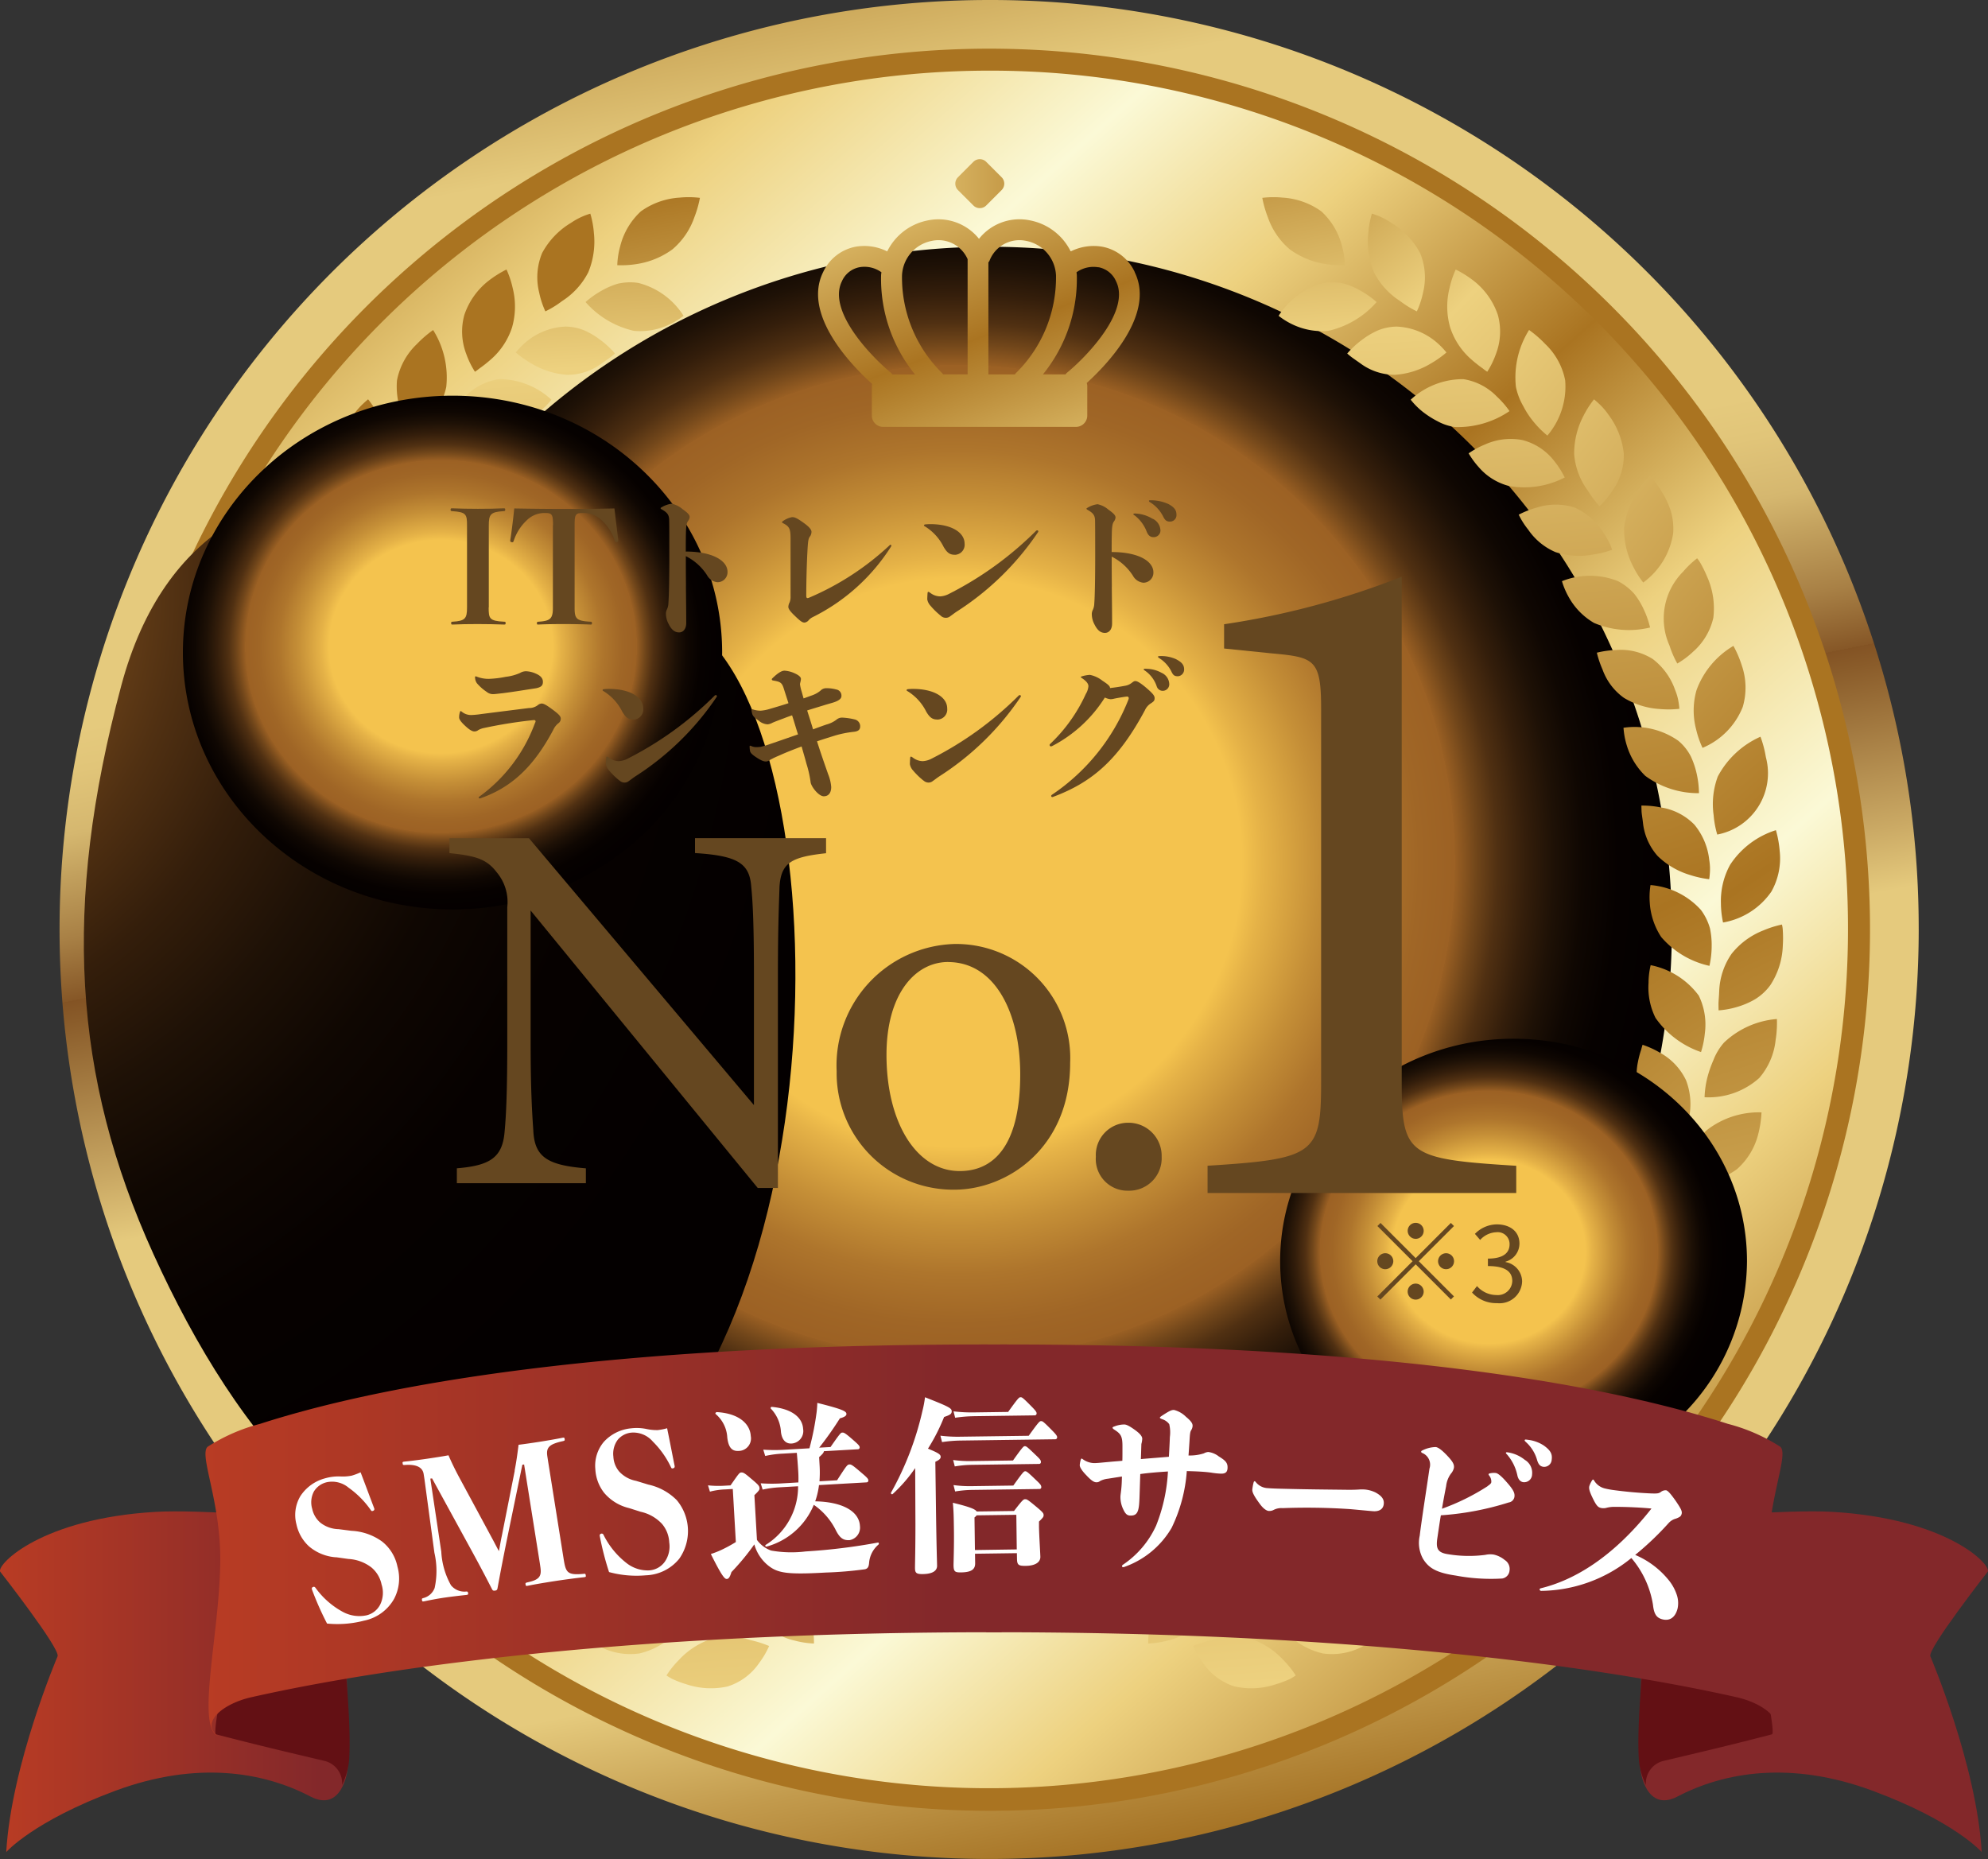 <svg xmlns="http://www.w3.org/2000/svg" xmlns:xlink="http://www.w3.org/1999/xlink" width="155" height="144.955" viewBox="0 0 155 144.955"><rect x="0" y="0" width="155" height="144.955" fill="#333333" stroke="none"/><defs><linearGradient id="a" x1="0.384" y1="-0.086" x2="0.598" y2="0.993" gradientUnits="objectBoundingBox"><stop offset="0" stop-color="#a47123"/><stop offset="0.09" stop-color="#ceab5d"/><stop offset="0.14" stop-color="#e5ca7d"/><stop offset="0.36" stop-color="#e5ca7d"/><stop offset="0.38" stop-color="#e1c579"/><stop offset="0.41" stop-color="#d5b76f"/><stop offset="0.43" stop-color="#c2a05d"/><stop offset="0.46" stop-color="#a88045"/><stop offset="0.49" stop-color="#865727"/><stop offset="0.49" stop-color="#835324"/><stop offset="0.5" stop-color="#8a5c2a"/><stop offset="0.58" stop-color="#cbaa65"/><stop offset="0.61" stop-color="#e5ca7d"/><stop offset="0.88" stop-color="#e5ca7d"/><stop offset="0.94" stop-color="#c29a4c"/><stop offset="1" stop-color="#a47123"/></linearGradient><linearGradient id="b" x1="-1.099" y1="2.094" x2="-0.099" y2="2.094" gradientUnits="objectBoundingBox"><stop offset="0" stop-color="#aa7421"/><stop offset="0.08" stop-color="#bc7f14"/><stop offset="0.25" stop-color="#db9400"/><stop offset="0.49" stop-color="#a95a23"/><stop offset="0.63" stop-color="#bd7114"/><stop offset="0.84" stop-color="#da9000"/><stop offset="1" stop-color="#aa7421"/></linearGradient><linearGradient id="c" x1="0.095" y1="0.044" x2="0.879" y2="0.928" gradientUnits="objectBoundingBox"><stop offset="0" stop-color="#aa7421"/><stop offset="0.09" stop-color="#d6b25f"/><stop offset="0.14" stop-color="#edd17f"/><stop offset="0.26" stop-color="#fbf9d6"/><stop offset="0.36" stop-color="#edd17f"/><stop offset="0.49" stop-color="#aa7421"/><stop offset="0.57" stop-color="#d6b25f"/><stop offset="0.61" stop-color="#edd17f"/><stop offset="0.74" stop-color="#fbf9d6"/><stop offset="0.84" stop-color="#edd17f"/><stop offset="1" stop-color="#aa7421"/></linearGradient><radialGradient id="d" cx="0.477" cy="0.451" r="0.518" gradientTransform="translate(0)" gradientUnits="objectBoundingBox"><stop offset="0.4" stop-color="#f4c34e"/><stop offset="0.43" stop-color="#e5b247"/><stop offset="0.51" stop-color="#c58f37"/><stop offset="0.58" stop-color="#ae752c"/><stop offset="0.65" stop-color="#a06626"/><stop offset="0.7" stop-color="#9c6124"/><stop offset="0.7" stop-color="#995f23"/><stop offset="0.73" stop-color="#71461a"/><stop offset="0.76" stop-color="#503012"/><stop offset="0.8" stop-color="#341e0b"/><stop offset="0.84" stop-color="#1e1106"/><stop offset="0.88" stop-color="#0f0702"/><stop offset="0.93" stop-color="#060100"/><stop offset="1" stop-color="#040000"/></radialGradient><linearGradient id="e" x1="0.029" y1="-1.585" x2="5.971" y2="24.157" gradientUnits="objectBoundingBox"><stop offset="0" stop-color="#aa7421"/><stop offset="0.09" stop-color="#d6b25f"/><stop offset="0.14" stop-color="#edd17f"/><stop offset="0.49" stop-color="#aa7421"/><stop offset="0.71" stop-color="#d6b25f"/><stop offset="0.84" stop-color="#edd17f"/><stop offset="1" stop-color="#aa7421"/></linearGradient><linearGradient id="f" x1="-0.129" y1="-3.971" x2="4.887" y2="32.023" xlink:href="#e"/><linearGradient id="g" x1="-0.453" y1="-1.5" x2="8.191" y2="16.467" xlink:href="#e"/><linearGradient id="h" x1="-0.287" y1="-5.239" x2="4.666" y2="31.146" xlink:href="#e"/><linearGradient id="i" x1="-0.922" y1="-2.134" x2="8.365" y2="15.036" xlink:href="#e"/><linearGradient id="j" x1="-0.474" y1="-6.55" x2="4.495" y2="29.63" xlink:href="#e"/><linearGradient id="k" x1="-1.396" y1="-2.762" x2="8.279" y2="13.869" xlink:href="#e"/><linearGradient id="l" x1="-0.705" y1="-7.888" x2="4.396" y2="27.799" xlink:href="#e"/><linearGradient id="m" x1="-1.896" y1="-3.472" x2="7.981" y2="12.959" xlink:href="#e"/><linearGradient id="n" x1="-0.966" y1="-8.989" x2="4.292" y2="25.197" xlink:href="#e"/><linearGradient id="o" x1="-2.398" y1="-4.271" x2="7.589" y2="12.21" xlink:href="#e"/><linearGradient id="p" x1="-1.298" y1="-9.827" x2="4.272" y2="22.246" xlink:href="#e"/><linearGradient id="q" x1="-2.824" y1="-5.151" x2="6.968" y2="11.539" xlink:href="#e"/><linearGradient id="r" x1="-1.68" y1="-10.336" x2="4.267" y2="19.155" xlink:href="#e"/><linearGradient id="s" x1="-3.2" y1="-6.195" x2="6.286" y2="11.039" xlink:href="#e"/><linearGradient id="t" x1="-2.18" y1="-10.461" x2="4.327" y2="16.054" xlink:href="#e"/><linearGradient id="u" x1="-3.504" y1="-7.375" x2="5.582" y2="10.59" xlink:href="#e"/><linearGradient id="v" x1="-2.773" y1="-10.434" x2="4.382" y2="13.388" xlink:href="#e"/><linearGradient id="w" x1="-3.573" y1="-8.789" x2="4.743" y2="10.254" xlink:href="#e"/><linearGradient id="x" x1="-3.465" y1="-10.432" x2="4.447" y2="11.274" xlink:href="#e"/><linearGradient id="y" x1="-3.596" y1="-10.486" x2="4.033" y2="10.01" xlink:href="#e"/><linearGradient id="z" x1="-4.225" y1="-10.539" x2="4.434" y2="9.647" xlink:href="#e"/><linearGradient id="aa" x1="-3.463" y1="-12.57" x2="3.338" y2="9.871" xlink:href="#e"/><linearGradient id="ab" x1="-4.872" y1="-10.732" x2="4.279" y2="8.363" xlink:href="#e"/><linearGradient id="ac" x1="-3.35" y1="-15.074" x2="2.794" y2="9.77" xlink:href="#e"/><linearGradient id="ad" x1="-5.537" y1="-10.986" x2="4.098" y2="7.331" xlink:href="#e"/><linearGradient id="ae" x1="-3.222" y1="-17.946" x2="2.351" y2="9.65" xlink:href="#e"/><linearGradient id="af" x1="-6.087" y1="-11.277" x2="3.863" y2="6.487" xlink:href="#e"/><linearGradient id="ag" x1="-3.18" y1="-20.69" x2="2.036" y2="9.312" xlink:href="#e"/><linearGradient id="ah" x1="-6.639" y1="-11.745" x2="3.637" y2="5.868" xlink:href="#e"/><linearGradient id="ai" x1="-3.166" y1="-23.288" x2="1.794" y2="8.851" xlink:href="#e"/><linearGradient id="aj" x1="-6.902" y1="-12.182" x2="3.327" y2="5.35" xlink:href="#e"/><linearGradient id="ak" x1="-3.147" y1="-25.321" x2="1.603" y2="8.253" xlink:href="#e"/><linearGradient id="al" x1="-7.142" y1="-12.839" x2="3.079" y2="5.017" xlink:href="#e"/><linearGradient id="am" x1="-3.195" y1="-27.183" x2="1.473" y2="7.733" xlink:href="#e"/><linearGradient id="an" x1="-7.109" y1="-13.598" x2="2.808" y2="4.817" xlink:href="#e"/><linearGradient id="ao" x1="-3.224" y1="-27.755" x2="1.376" y2="7.09" xlink:href="#e"/><linearGradient id="ap" x1="-6.845" y1="-14.547" x2="2.547" y2="4.776" xlink:href="#e"/><linearGradient id="aq" x1="-3.328" y1="-28.39" x2="1.333" y2="6.729" xlink:href="#e"/><linearGradient id="ar" x1="-6.292" y1="-15.914" x2="2.319" y2="4.968" xlink:href="#e"/><linearGradient id="as" x1="-3.451" y1="-27.489" x2="1.328" y2="6.331" xlink:href="#e"/><linearGradient id="at" x1="-5.543" y1="-17.441" x2="2.12" y2="5.34" xlink:href="#e"/><linearGradient id="au" x1="6.841" y1="-1.585" x2="12.783" y2="24.157" xlink:href="#e"/><linearGradient id="av" x1="6.105" y1="-3.971" x2="11.122" y2="32.024" xlink:href="#e"/><linearGradient id="aw" x1="12.711" y1="-1.5" x2="21.356" y2="16.467" xlink:href="#e"/><linearGradient id="ax" x1="7.269" y1="-5.239" x2="12.225" y2="31.146" xlink:href="#e"/><linearGradient id="ay" x1="16.135" y1="-2.134" x2="25.422" y2="15.036" xlink:href="#e"/><linearGradient id="az" x1="8.386" y1="-6.55" x2="13.354" y2="29.63" xlink:href="#e"/><linearGradient id="ba" x1="18.993" y1="-2.762" x2="28.668" y2="13.869" xlink:href="#e"/><linearGradient id="bb" x1="9.568" y1="-7.888" x2="14.67" y2="27.799" xlink:href="#e"/><linearGradient id="bc" x1="21.272" y1="-3.472" x2="31.149" y2="12.959" xlink:href="#e"/><linearGradient id="bd" x1="10.673" y1="-8.989" x2="15.931" y2="25.197" xlink:href="#e"/><linearGradient id="be" x1="23.038" y1="-4.271" x2="33.025" y2="12.21" xlink:href="#e"/><linearGradient id="bf" x1="11.956" y1="-9.827" x2="17.526" y2="22.246" xlink:href="#e"/><linearGradient id="bg" x1="23.708" y1="-5.151" x2="33.5" y2="11.539" xlink:href="#e"/><linearGradient id="bh" x1="13.237" y1="-10.336" x2="19.181" y2="19.155" xlink:href="#e"/><linearGradient id="bi" x1="23.677" y1="-6.195" x2="33.163" y2="11.039" xlink:href="#e"/><linearGradient id="bj" x1="14.758" y1="-10.461" x2="21.265" y2="16.054" xlink:href="#e"/><linearGradient id="bk" x1="22.989" y1="-7.375" x2="32.074" y2="10.59" xlink:href="#e"/><linearGradient id="bl" x1="16.266" y1="-10.434" x2="23.42" y2="13.388" xlink:href="#e"/><linearGradient id="bm" x1="21.022" y1="-8.789" x2="29.339" y2="10.254" xlink:href="#e"/><linearGradient id="bn" x1="17.741" y1="-10.432" x2="25.652" y2="11.274" xlink:href="#e"/><linearGradient id="bo" x1="18.975" y1="-10.485" x2="26.604" y2="10.01" xlink:href="#e"/><linearGradient id="bp" x1="18.852" y1="-10.539" x2="27.512" y2="9.647" xlink:href="#e"/><linearGradient id="bq" x1="16.39" y1="-12.57" x2="23.191" y2="9.871" xlink:href="#e"/><linearGradient id="br" x1="19.012" y1="-10.732" x2="28.164" y2="8.363" xlink:href="#e"/><linearGradient id="bs" x1="14.106" y1="-15.074" x2="20.251" y2="9.77" xlink:href="#e"/><linearGradient id="bt" x1="18.745" y1="-10.986" x2="28.38" y2="7.331" xlink:href="#e"/><linearGradient id="bu" x1="11.953" y1="-17.946" x2="17.526" y2="9.65" xlink:href="#e"/><linearGradient id="bv" x1="17.705" y1="-11.277" x2="27.655" y2="6.487" xlink:href="#e"/><linearGradient id="bw" x1="10.194" y1="-20.69" x2="15.411" y2="9.312" xlink:href="#e"/><linearGradient id="bx" x1="16.257" y1="-11.745" x2="26.534" y2="5.868" xlink:href="#e"/><linearGradient id="by" x1="8.58" y1="-23.288" x2="13.54" y2="8.851" xlink:href="#e"/><linearGradient id="bz" x1="13.878" y1="-12.182" x2="24.107" y2="5.35" xlink:href="#e"/><linearGradient id="ca" x1="6.995" y1="-25.321" x2="11.744" y2="8.253" xlink:href="#e"/><linearGradient id="cb" x1="11.297" y1="-12.839" x2="21.517" y2="5.017" xlink:href="#e"/><linearGradient id="cc" x1="5.532" y1="-27.183" x2="10.198" y2="7.733" xlink:href="#e"/><linearGradient id="cd" x1="8.231" y1="-13.598" x2="18.148" y2="4.817" xlink:href="#e"/><linearGradient id="ce" x1="4.013" y1="-27.755" x2="8.613" y2="7.09" xlink:href="#e"/><linearGradient id="cf" x1="5.049" y1="-14.547" x2="14.442" y2="4.776" xlink:href="#e"/><linearGradient id="cg" x1="2.498" y1="-28.39" x2="7.159" y2="6.729" xlink:href="#e"/><linearGradient id="ch" x1="1.995" y1="-15.914" x2="10.607" y2="4.968" xlink:href="#e"/><linearGradient id="ci" x1="0.878" y1="-27.489" x2="5.657" y2="6.331" xlink:href="#e"/><linearGradient id="cj" x1="-0.619" y1="-17.441" x2="7.043" y2="5.34" xlink:href="#e"/><radialGradient id="ck" cx="-0.008" cy="0.185" r="0.836" gradientTransform="translate(-0.251) scale(1.503 1)" gradientUnits="objectBoundingBox"><stop offset="0" stop-color="#f4c34e"/><stop offset="0.14" stop-color="#9c6124"/><stop offset="0.14" stop-color="#995f23"/><stop offset="0.23" stop-color="#71461a"/><stop offset="0.33" stop-color="#503012"/><stop offset="0.43" stop-color="#341e0b"/><stop offset="0.54" stop-color="#1e1106"/><stop offset="0.65" stop-color="#0f0702"/><stop offset="0.79" stop-color="#060100"/><stop offset="1" stop-color="#040000"/></radialGradient><radialGradient id="cl" cx="0.467" cy="0.445" r="0.542" gradientTransform="translate(0.002 0.054) scale(0.953 0.954)" xlink:href="#d"/><radialGradient id="cm" cx="0.474" cy="0.448" r="0.542" gradientTransform="translate(0.027 0.061) scale(0.953 0.954)" xlink:href="#d"/><linearGradient id="cn" x1="-0.116" y1="-0.47" x2="1.222" y2="1.604" xlink:href="#e"/><linearGradient id="co" x1="-2.76" y1="-2.761" x2="8.006" y2="8.005" xlink:href="#e"/><linearGradient id="cp" y1="0.5" x2="1" y2="0.5" gradientUnits="objectBoundingBox"><stop offset="0" stop-color="#b93c24"/><stop offset="0.92" stop-color="#83282a"/></linearGradient><linearGradient id="cq" x1="0" y1="0.5" x2="1" y2="0.5" xlink:href="#cp"/><linearGradient id="cr" x1="-10.36" y1="0.5" x2="-9.36" y2="0.5" xlink:href="#cp"/><linearGradient id="cs" x1="-3.419" y1="0.5" x2="-2.419" y2="0.5" xlink:href="#cp"/></defs><path d="M157.255,72.477A72.477,72.477,0,1,1,84.777,0a72.353,72.353,0,0,1,72.477,72.477Z" transform="translate(-7.657)" fill="url(#a)"/><path d="M61.943,140.926a68.681,68.681,0,1,1,91.288-33.17,68.555,68.555,0,0,1-91.288,33.17Z" transform="translate(-13.881 -6.219)" fill="url(#b)" style="mix-blend-mode:multiply;isolation:isolate"/><path d="M160.818,81.548A66.964,66.964,0,1,1,93.854,14.58a66.848,66.848,0,0,1,66.964,66.968Z" transform="translate(-16.734 -9.071)" fill="url(#c)"/><path d="M169.694,104.156A53.232,53.232,0,1,1,116.462,50.92a53.127,53.127,0,0,1,53.232,53.236Z" transform="translate(-39.342 -31.678)" fill="url(#d)" style="mix-blend-mode:screen;isolation:isolate"/><g transform="translate(89.526 15.374)" style="mix-blend-mode:multiply;isolation:isolate"><path d="M260.46,40.735a8.467,8.467,0,0,0,.431,1.508,5.731,5.731,0,0,0,1.716,2.513,6.351,6.351,0,0,0,2.77,1.141,7.553,7.553,0,0,0,1.527.091,6.273,6.273,0,0,0-.234-1.5,5.479,5.479,0,0,0-1.61-2.7,5.771,5.771,0,0,0-3.023-1.069,7.161,7.161,0,0,0-1.576.019Z" transform="translate(-251.568 -40.684)" fill="url(#e)"/><path d="M263.83,60.868a5.876,5.876,0,0,1,3.537-2.566,4.325,4.325,0,0,1,1.58.06,5.938,5.938,0,0,1,1.3.563,7.058,7.058,0,0,1,1.224.869A7.089,7.089,0,0,1,267.7,62.04a5.329,5.329,0,0,1-2.7-.461A5.721,5.721,0,0,1,263.83,60.868Z" transform="translate(-253.665 -51.616)" fill="url(#f)"/><path d="M282.572,44.094a7.277,7.277,0,0,0-.276,1.5,6.258,6.258,0,0,0,.435,3.061,5.775,5.775,0,0,0,2.048,2.252,7.5,7.5,0,0,0,1.3.8,6.715,6.715,0,0,0,.48-1.455,4.932,4.932,0,0,0-.227-3.091,6.1,6.1,0,0,0-2.256-2.358,5.327,5.327,0,0,0-1.5-.714Z" transform="translate(-265.136 -42.803)" fill="url(#g)"/><path d="M277.988,69.483a7.016,7.016,0,0,1,1.111-1.035,6.222,6.222,0,0,1,1.232-.741,3.953,3.953,0,0,1,1.508-.317,5.117,5.117,0,0,1,2.793.975,5.838,5.838,0,0,1,1.085,1.043,7.759,7.759,0,0,1-1.232.869,6.2,6.2,0,0,1-2.8.873,4.508,4.508,0,0,1-2.611-.843c-.317-.231-.6-.416-.794-.567s-.3-.253-.3-.253Z" transform="translate(-262.468 -57.298)" fill="url(#h)"/><path d="M299.282,55.61a7.221,7.221,0,0,0-.484,1.451,5.922,5.922,0,0,0,.045,3.046,5.6,5.6,0,0,0,1.689,2.543,10.25,10.25,0,0,0,.858.676,4,4,0,0,0,.351.257,6.654,6.654,0,0,0,.676-1.383,4.879,4.879,0,0,0,.151-3.046,5.677,5.677,0,0,0-1.882-2.66A8.52,8.52,0,0,0,299.282,55.61Z" transform="translate(-275.309 -49.97)" fill="url(#i)"/><path d="M291.084,79.812a6,6,0,0,1,4.1-1.6A4.641,4.641,0,0,1,297.8,79.57a7.1,7.1,0,0,1,.986,1.134,7.157,7.157,0,0,1-4.244,1.243,3.975,3.975,0,0,1-1.391-.465,7.2,7.2,0,0,1-1.1-.7,5.757,5.757,0,0,1-.971-.967Z" transform="translate(-270.618 -64.022)" fill="url(#j)"/><path d="M313.688,68.1a6.956,6.956,0,0,0-1.024,4.433,5.033,5.033,0,0,0,.574,1.5,6.715,6.715,0,0,0,.8,1.217,7.231,7.231,0,0,0,1.081,1.081,5.9,5.9,0,0,0,1.387-4.308,5.294,5.294,0,0,0-1.564-2.842,8.638,8.638,0,0,0-1.251-1.085Z" transform="translate(-283.998 -57.74)" fill="url(#k)"/><path d="M303,91.69a6.844,6.844,0,0,1,1.323-.714,4.838,4.838,0,0,1,2.906-.325,4.573,4.573,0,0,1,2.468,1.64,7.035,7.035,0,0,1,.809,1.273,6.866,6.866,0,0,1-4.308.673,4.62,4.62,0,0,1-2.366-1.444,6.75,6.75,0,0,1-.608-.775c-.136-.208-.215-.333-.215-.333Z" transform="translate(-278.033 -71.706)" fill="url(#l)"/><path d="M326.353,82.4a7.385,7.385,0,0,0-.82,1.281,6.321,6.321,0,0,0-.729,2.985,5.516,5.516,0,0,0,1.062,2.849,9.168,9.168,0,0,0,.914,1.221,6.729,6.729,0,0,0,.982-1.171,4.794,4.794,0,0,0,.911-2.936,6.086,6.086,0,0,0-1.19-3.023,5.02,5.02,0,0,0-.775-.892c-.215-.2-.355-.314-.355-.314Z" transform="translate(-291.596 -66.636)" fill="url(#m)"/><path d="M313.37,104.9a7.156,7.156,0,0,1,1.406-.552,4.867,4.867,0,0,1,2.966,0,5.108,5.108,0,0,1,2.226,1.95,7.675,7.675,0,0,1,.537.933c.1.253.144.408.144.408A7.5,7.5,0,0,1,319.2,108a5.9,5.9,0,0,1-2.963-.181,4.919,4.919,0,0,1-2.131-1.757A6.008,6.008,0,0,1,313.37,104.9Z" transform="translate(-284.485 -80.142)" fill="url(#n)"/><path d="M337.141,98.2a6.812,6.812,0,0,0-2.025,4.036,6.233,6.233,0,0,0,.676,2.978,7.426,7.426,0,0,0,.812,1.3,5.819,5.819,0,0,0,2.335-3.843,4.969,4.969,0,0,0-.178-1.712,6.572,6.572,0,0,0-.65-1.421A8.244,8.244,0,0,0,337.141,98.2Z" transform="translate(-298.012 -76.466)" fill="url(#o)"/><path d="M322.3,119.19a5.884,5.884,0,0,1,4.368,0,4.473,4.473,0,0,1,1.255.975,5.936,5.936,0,0,1,.744,1.213,7.1,7.1,0,0,1,.5,1.425,6.931,6.931,0,0,1-4.368-.355,5.3,5.3,0,0,1-1.954-1.98,5.905,5.905,0,0,1-.548-1.273Z" transform="translate(-290.04 -89.248)" fill="url(#p)"/><path d="M345.9,115.2a7.236,7.236,0,0,0-1.1,1.051,5.165,5.165,0,0,0-1.054,5.755,7.386,7.386,0,0,0,.608,1.4,6.707,6.707,0,0,0,1.221-.911,5,5,0,0,0,1.587-2.649,6.039,6.039,0,0,0-.48-3.2,9.4,9.4,0,0,0-.518-1.062,3.031,3.031,0,0,0-.268-.389Z" transform="translate(-303.104 -87.042)" fill="url(#q)"/><path d="M329.484,134.33a7.306,7.306,0,0,1,1.5-.208,4.67,4.67,0,0,1,2.864.707,5.17,5.17,0,0,1,1.738,2.407,4.174,4.174,0,0,1,.283,1.039c.042.268.049.431.049.431a7.459,7.459,0,0,1-1.5.019,6.11,6.11,0,0,1-2.823-.873,4.63,4.63,0,0,1-1.67-2.214,7.7,7.7,0,0,1-.442-1.311Z" transform="translate(-294.507 -98.811)" fill="url(#r)"/><path d="M352.57,133.27a6.68,6.68,0,0,0-2.879,3.446,5.772,5.772,0,0,0-.034,3.061,7.339,7.339,0,0,0,.5,1.447,5.758,5.758,0,0,0,3.136-3.193,5.306,5.306,0,0,0-.076-3.238,8.334,8.334,0,0,0-.65-1.519Z" transform="translate(-306.941 -98.283)" fill="url(#s)"/><path d="M334.99,150.079a5.95,5.95,0,0,1,4.266,1.009,3.9,3.9,0,0,1,.99,1.239,6.545,6.545,0,0,1,.453,1.353,7.224,7.224,0,0,1,.174,1.5,6.968,6.968,0,0,1-4.183-1.349,5.543,5.543,0,0,1-1.447-2.384A6.034,6.034,0,0,1,334.99,150.079Z" transform="translate(-297.935 -108.706)" fill="url(#t)"/><path d="M357.162,152.02a6.955,6.955,0,0,0-3.329,3.106,6.181,6.181,0,0,0-.321,3.023,7.427,7.427,0,0,0,.28,1.5,4.866,4.866,0,0,0,3.79-6.039A8.366,8.366,0,0,0,357.162,152.02Z" transform="translate(-309.428 -109.948)" fill="url(#u)"/><path d="M338.683,166.228a7.089,7.089,0,0,1,1.508.144,4.634,4.634,0,0,1,2.622,1.345,5.169,5.169,0,0,1,1.156,2.743,4.2,4.2,0,0,1,.045,1.077,4.034,4.034,0,0,1-.049.431,7.7,7.7,0,0,1-1.466-.321,6.126,6.126,0,0,1-2.558-1.493,4.656,4.656,0,0,1-1.134-2.543c-.042-.4-.11-.737-.117-.986s-.011-.4-.011-.4Z" transform="translate(-300.23 -118.786)" fill="url(#v)"/><path d="M359.382,171.3a6.641,6.641,0,0,0-3.575,2.7,5.842,5.842,0,0,0-.718,2.974,7.386,7.386,0,0,0,.166,1.527,5.768,5.768,0,0,0,3.767-2.407,5.277,5.277,0,0,0,.65-3.167,8.221,8.221,0,0,0-.295-1.625Z" transform="translate(-310.439 -121.943)" fill="url(#w)"/><path d="M340.454,182.63a5.949,5.949,0,0,1,3.93,1.946,4.433,4.433,0,0,1,.7,1.432,6.34,6.34,0,0,1,.132,1.421,7.07,7.07,0,0,1-.174,1.5,6.9,6.9,0,0,1-3.764-2.252,5.518,5.518,0,0,1-.888-2.656,5.987,5.987,0,0,1,.057-1.394Z" transform="translate(-301.287 -128.991)" fill="url(#x)"/><path d="M359.539,190.78a7.682,7.682,0,0,0-1.451.457,5.9,5.9,0,0,0-2.479,1.825,5.485,5.485,0,0,0-.964,2.879c-.015.438-.06.82-.057,1.092s.008.438.008.438a6.618,6.618,0,0,0,1.5-.283,6.11,6.11,0,0,0,1.349-.586,4.172,4.172,0,0,0,1.187-1.1,5.983,5.983,0,0,0,.971-3.076,9.325,9.325,0,0,0,0-1.179,2.2,2.2,0,0,0-.068-.469Z" transform="translate(-310.127 -134.062)" fill="url(#y)"/><path d="M340.322,199.154a6.143,6.143,0,0,1,3.752,2.373,5.144,5.144,0,0,1,.476,2.925,7.182,7.182,0,0,1-.3,1.478,7.15,7.15,0,0,1-3.548-2.664,5.33,5.33,0,0,1-.544-2.732,6.016,6.016,0,0,1,.166-1.383Z" transform="translate(-301.151 -139.269)" fill="url(#z)"/><path d="M357.354,210.264a6.768,6.768,0,0,0-4.119,1.837,4.541,4.541,0,0,0-.828,1.372,8.791,8.791,0,0,0-.476,1.375,7.285,7.285,0,0,0-.212,1.515,5.9,5.9,0,0,0,4.262-1.5,5.384,5.384,0,0,0,1.277-2.955,8.487,8.487,0,0,0,.1-1.648Z" transform="translate(-308.343 -146.18)" fill="url(#aa)"/><path d="M338.177,215.584a7.3,7.3,0,0,1,1.383.635,4.808,4.808,0,0,1,2,2.131,5.219,5.219,0,0,1,.223,2.978,4.073,4.073,0,0,1-.325,1.028c-.106.249-.185.393-.185.393a7.761,7.761,0,0,1-1.281-.79,6.814,6.814,0,0,1-1.035-.948,4.87,4.87,0,0,1-.884-1.3,4.693,4.693,0,0,1-.265-2.781,7.007,7.007,0,0,1,.253-.964c.06-.242.11-.382.11-.382Z" transform="translate(-299.629 -149.49)" fill="url(#ab)"/><path d="M353.176,229.536a6.592,6.592,0,0,0-4.247,1.372,5.623,5.623,0,0,0-1.659,2.57,7.285,7.285,0,0,0-.34,1.5,5.705,5.705,0,0,0,4.342-1.02,5.4,5.4,0,0,0,1.663-2.777,8.344,8.344,0,0,0,.242-1.636Z" transform="translate(-305.363 -158.171)" fill="url(#ac)"/><path d="M334.176,231.67a5.99,5.99,0,0,1,3.076,3.144,4.525,4.525,0,0,1,.2,1.587,6.127,6.127,0,0,1-.34,1.383,7.206,7.206,0,0,1-.658,1.36,6.985,6.985,0,0,1-2.808-3.382,5.522,5.522,0,0,1,.023-2.8,6.105,6.105,0,0,1,.506-1.292Z" transform="translate(-296.993 -159.5)" fill="url(#ad)"/><path d="M346.931,248.279a7.435,7.435,0,0,0-1.512-.053,5.88,5.88,0,0,0-2.94.9,5.488,5.488,0,0,0-1.859,2.392,8.954,8.954,0,0,0-.571,1.417,6.591,6.591,0,0,0,1.5.238,4.707,4.707,0,0,0,2.966-.729,6,6,0,0,0,1.935-2.585,9.534,9.534,0,0,0,.393-1.115,2.644,2.644,0,0,0,.087-.465Z" transform="translate(-301.083 -169.79)" fill="url(#ae)"/><path d="M328.192,247.21a7.149,7.149,0,0,1,1.2.93,4.959,4.959,0,0,1,1.538,2.562,5.142,5.142,0,0,1-.514,2.921,7.113,7.113,0,0,1-.767,1.3,7.288,7.288,0,0,1-2.46-3.722,4.98,4.98,0,0,1,.4-2.743,5.958,5.958,0,0,1,.608-1.243Z" transform="translate(-293.041 -169.168)" fill="url(#af)"/><path d="M338.66,266.06a6.707,6.707,0,0,0-4.482.34,6.8,6.8,0,0,0-2.169,2.131,7.371,7.371,0,0,0-.7,1.36,5.823,5.823,0,0,0,4.5.038,5.094,5.094,0,0,0,2.218-2.343,8.527,8.527,0,0,0,.639-1.527Z" transform="translate(-295.646 -180.744)" fill="url(#ag)"/><path d="M320.527,262.07a5.875,5.875,0,0,1,2.241,3.749,4.9,4.9,0,0,1-.794,2.876,7.217,7.217,0,0,1-.975,1.153,7.9,7.9,0,0,1-.937-1.187,5.886,5.886,0,0,1-1.005-2.755,4.745,4.745,0,0,1,.658-2.713A5.98,5.98,0,0,1,320.527,262.07Z" transform="translate(-288.014 -178.412)" fill="url(#ah)"/><path d="M328.571,282.769a7.041,7.041,0,0,0-1.459-.4,6.164,6.164,0,0,0-3.031.208,5.5,5.5,0,0,0-2.4,1.863,9.021,9.021,0,0,0-.608.907c-.155.223-.234.367-.234.367a6.689,6.689,0,0,0,1.413.593,4.766,4.766,0,0,0,3.016-.042,6.064,6.064,0,0,0,2.524-2.037,7.08,7.08,0,0,0,.778-1.462Z" transform="translate(-289.132 -190.979)" fill="url(#ai)"/><path d="M310.974,275.85a6.115,6.115,0,0,1,1.844,4.036,4.627,4.627,0,0,1-1.179,2.717,7.1,7.1,0,0,1-1.066,1.062,7.224,7.224,0,0,1-1.5-4.179,3.906,3.906,0,0,1,.378-1.425,6.538,6.538,0,0,1,.624-1.16,5.93,5.93,0,0,1,.9-1.047Z" transform="translate(-281.809 -186.985)" fill="url(#aj)"/><path d="M316.612,298.043a6.848,6.848,0,0,0-4.463-.752,6.691,6.691,0,0,0-2.592,1.568A7.255,7.255,0,0,0,308.54,300a5.9,5.9,0,0,0,4.383,1.137,5.628,5.628,0,0,0,2.69-1.772,8.436,8.436,0,0,0,1-1.319Z" transform="translate(-281.48 -200.238)" fill="url(#ak)"/><path d="M299.918,288.554a7.289,7.289,0,0,1,.8,1.3,4.7,4.7,0,0,1,.51,2.9,5.2,5.2,0,0,1-1.459,2.592,4.171,4.171,0,0,1-.843.665c-.227.144-.37.219-.37.219a7.9,7.9,0,0,1-.624-1.375,7.106,7.106,0,0,1-.333-1.368,5.094,5.094,0,0,1-.015-1.572,4.606,4.606,0,0,1,1.3-2.441c.567-.544,1.024-.918,1.024-.918Z" transform="translate(-274.634 -194.886)" fill="url(#al)"/><path d="M303.058,311.758a6.687,6.687,0,0,0-4.293-1.247,5.547,5.547,0,0,0-2.8,1.194,7.43,7.43,0,0,0-1.115,1.051,5.654,5.654,0,0,0,4.157,1.61,5.427,5.427,0,0,0,2.94-1.375,8.364,8.364,0,0,0,1.115-1.232Z" transform="translate(-272.963 -208.523)" fill="url(#am)"/><path d="M287.27,299.8a6.043,6.043,0,0,1,.8,4.342,4.3,4.3,0,0,1-1.791,2.354,7.218,7.218,0,0,1-1.3.748,7.191,7.191,0,0,1-.416-4.4,5.625,5.625,0,0,1,1.576-2.267A5.951,5.951,0,0,1,287.27,299.8Z" transform="translate(-266.433 -201.885)" fill="url(#an)"/><path d="M287.968,323.6a7,7,0,0,0-4.164-1.855,6,6,0,0,0-2.887.888,7.129,7.129,0,0,0-1.277.831,6.791,6.791,0,0,0,1.092,1.066,4.955,4.955,0,0,0,2.868,1.141,6,6,0,0,0,3.061-1.047,8.6,8.6,0,0,0,1.307-1.02Z" transform="translate(-263.501 -215.539)" fill="url(#ao)"/><path d="M273.315,309.464a7.387,7.387,0,0,1,.461,1.451,4.65,4.65,0,0,1-.208,2.955,5.106,5.106,0,0,1-2.075,2.112,4.264,4.264,0,0,1-1.383.574,8.048,8.048,0,0,1-.253-1.485,6.32,6.32,0,0,1,.389-2.959,4.466,4.466,0,0,1,1.871-2c.336-.2.62-.389.839-.5s.355-.162.355-.162Z" transform="translate(-257.399 -207.895)" fill="url(#ap)"/><path d="M271.585,333.369a6.71,6.71,0,0,0-3.851-2.305,6.035,6.035,0,0,0-3.012.435,7.522,7.522,0,0,0-1.353.71,5.7,5.7,0,0,0,3.616,2.653,5.063,5.063,0,0,0,3.193-.593,8.4,8.4,0,0,0,1.4-.9Z" transform="translate(-253.379 -221.31)" fill="url(#aq)"/><path d="M258.087,317.364a5.963,5.963,0,0,1-.333,4.38,4.383,4.383,0,0,1-1.066,1.179,4.8,4.8,0,0,1-1.262.642,6.8,6.8,0,0,1-1.455.363,7.155,7.155,0,0,1,.741-4.331A5.146,5.146,0,0,1,256.8,317.8a5.649,5.649,0,0,1,1.289-.442Z" transform="translate(-247.491 -212.81)" fill="url(#ar)"/><path d="M254.187,340.742a7.066,7.066,0,0,0-.945-1.183,6.068,6.068,0,0,0-2.592-1.682,5.381,5.381,0,0,0-3.019.106,8.8,8.8,0,0,0-1.451.457,6.8,6.8,0,0,0,.775,1.323,4.678,4.678,0,0,0,2.464,1.833,6.013,6.013,0,0,0,3.246-.181,7.519,7.519,0,0,0,1.111-.427c.261-.147.408-.249.408-.249Z" transform="translate(-242.684 -225.468)" fill="url(#as)"/><path d="M241.861,323.214a7.507,7.507,0,0,1,.068,1.519,4.886,4.886,0,0,1-.96,2.827,5.007,5.007,0,0,1-2.562,1.447,6.884,6.884,0,0,1-1.478.223,7.524,7.524,0,0,1,1.3-4.278,4.833,4.833,0,0,1,2.32-1.421,5.491,5.491,0,0,1,1.315-.321Z" transform="translate(-236.93 -216.449)" fill="url(#at)"/></g><g transform="translate(13.965 15.374)" style="mix-blend-mode:multiply;isolation:isolate"><path d="M133.823,40.735a8.467,8.467,0,0,1-.431,1.508,5.731,5.731,0,0,1-1.716,2.513,6.351,6.351,0,0,1-2.77,1.141,7.553,7.553,0,0,1-1.527.091,6.272,6.272,0,0,1,.234-1.5,5.479,5.479,0,0,1,1.61-2.7,5.771,5.771,0,0,1,3.023-1.069,7.161,7.161,0,0,1,1.576.019Z" transform="translate(-93.216 -40.684)" fill="url(#au)"/><path d="M128.471,60.868a5.876,5.876,0,0,0-3.537-2.566,4.325,4.325,0,0,0-1.58.06,5.938,5.938,0,0,0-1.3.563,7.058,7.058,0,0,0-1.224.869A7.089,7.089,0,0,0,124.6,62.04a5.329,5.329,0,0,0,2.7-.461A5.721,5.721,0,0,0,128.471,60.868Z" transform="translate(-89.141 -51.616)" fill="url(#av)"/><path d="M115.02,44.094a7.275,7.275,0,0,1,.276,1.5,6.258,6.258,0,0,1-.435,3.061,5.775,5.775,0,0,1-2.048,2.252,7.5,7.5,0,0,1-1.3.8,6.716,6.716,0,0,1-.48-1.455,4.932,4.932,0,0,1,.227-3.091,6.1,6.1,0,0,1,2.256-2.358,5.327,5.327,0,0,1,1.5-.714Z" transform="translate(-82.957 -42.803)" fill="url(#aw)"/><path d="M114.168,69.483a7.017,7.017,0,0,0-1.111-1.035,6.222,6.222,0,0,0-1.232-.741,3.953,3.953,0,0,0-1.508-.317,5.117,5.117,0,0,0-2.793.975,5.838,5.838,0,0,0-1.085,1.043,7.758,7.758,0,0,0,1.232.869,6.2,6.2,0,0,0,2.8.873,4.486,4.486,0,0,0,2.607-.843c.317-.231.6-.416.794-.567s.3-.253.3-.253Z" transform="translate(-80.189 -57.298)" fill="url(#ax)"/><path d="M98.812,55.61a7.221,7.221,0,0,1,.484,1.451,5.923,5.923,0,0,1-.045,3.046,5.6,5.6,0,0,1-1.689,2.543,10.25,10.25,0,0,1-.858.676,4,4,0,0,1-.351.257,6.653,6.653,0,0,1-.676-1.383,4.879,4.879,0,0,1-.151-3.046,5.677,5.677,0,0,1,1.882-2.66A8.52,8.52,0,0,1,98.812,55.61Z" transform="translate(-73.287 -49.97)" fill="url(#ay)"/><path d="M101.1,79.812a6,6,0,0,0-4.1-1.6,4.64,4.64,0,0,0-2.619,1.357A7.1,7.1,0,0,0,93.4,80.7a7.157,7.157,0,0,0,4.244,1.243,3.975,3.975,0,0,0,1.391-.465,7.2,7.2,0,0,0,1.1-.7,5.757,5.757,0,0,0,.971-.967Z" transform="translate(-72.076 -64.022)" fill="url(#az)"/><path d="M84.667,68.1a6.957,6.957,0,0,1,1.024,4.433,5.032,5.032,0,0,1-.574,1.5,6.713,6.713,0,0,1-.8,1.217,7.231,7.231,0,0,1-1.081,1.081,5.9,5.9,0,0,1-1.387-4.308,5.294,5.294,0,0,1,1.564-2.842A8.638,8.638,0,0,1,84.667,68.1Z" transform="translate(-64.862 -57.74)" fill="url(#ba)"/><path d="M89.525,91.69a6.844,6.844,0,0,0-1.323-.714,4.838,4.838,0,0,0-2.906-.325,4.573,4.573,0,0,0-2.468,1.64,7.033,7.033,0,0,0-.809,1.273,6.866,6.866,0,0,0,4.308.673A4.648,4.648,0,0,0,88.7,92.794a6.751,6.751,0,0,0,.608-.775c.136-.208.215-.333.215-.333Z" transform="translate(-64.997 -71.706)" fill="url(#bb)"/><path d="M72.134,82.4a7.384,7.384,0,0,1,.82,1.281,6.321,6.321,0,0,1,.729,2.985,5.516,5.516,0,0,1-1.062,2.849,9.167,9.167,0,0,1-.914,1.221,6.729,6.729,0,0,1-.982-1.171,4.794,4.794,0,0,1-.911-2.936A6.086,6.086,0,0,1,71,83.605a5.019,5.019,0,0,1,.775-.892c.215-.2.355-.314.355-.314Z" transform="translate(-57.397 -66.636)" fill="url(#bc)"/><path d="M79.538,104.9a7.155,7.155,0,0,0-1.406-.552,4.867,4.867,0,0,0-2.966,0,5.108,5.108,0,0,0-2.226,1.95,7.677,7.677,0,0,0-.537.933c-.1.253-.144.408-.144.408a7.5,7.5,0,0,0,1.451.367,5.9,5.9,0,0,0,2.963-.181,4.919,4.919,0,0,0,2.131-1.757,6.008,6.008,0,0,0,.733-1.168Z" transform="translate(-58.925 -80.142)" fill="url(#bd)"/><path d="M61.425,98.2a6.812,6.812,0,0,1,2.025,4.036,6.233,6.233,0,0,1-.676,2.978,7.425,7.425,0,0,1-.812,1.3,5.819,5.819,0,0,1-2.335-3.843,4.97,4.97,0,0,1,.178-1.712,6.574,6.574,0,0,1,.65-1.421A8.244,8.244,0,0,1,61.425,98.2Z" transform="translate(-51.056 -76.466)" fill="url(#be)"/><path d="M71.28,119.19a5.884,5.884,0,0,0-4.368,0,4.473,4.473,0,0,0-1.255.975,5.936,5.936,0,0,0-.744,1.213,7.1,7.1,0,0,0-.5,1.425,6.931,6.931,0,0,0,4.368-.355,5.3,5.3,0,0,0,1.954-1.98,5.905,5.905,0,0,0,.548-1.273Z" transform="translate(-54.041 -89.248)" fill="url(#bf)"/><path d="M52.543,115.2a7.237,7.237,0,0,1,1.1,1.051,5.165,5.165,0,0,1,1.054,5.755,7.386,7.386,0,0,1-.608,1.4,6.707,6.707,0,0,1-1.221-.911,5,5,0,0,1-1.587-2.649,6.039,6.039,0,0,1,.48-3.2,9.4,9.4,0,0,1,.518-1.062,3.034,3.034,0,0,1,.268-.389Z" transform="translate(-45.836 -87.042)" fill="url(#bg)"/><path d="M64.8,134.33a7.305,7.305,0,0,0-1.5-.208,4.67,4.67,0,0,0-2.864.707,5.17,5.17,0,0,0-1.738,2.407,4.174,4.174,0,0,0-.283,1.039c-.042.268-.049.431-.049.431a7.46,7.46,0,0,0,1.5.019,6.11,6.11,0,0,0,2.823-.873,4.63,4.63,0,0,0,1.67-2.214,7.954,7.954,0,0,0,.446-1.311Z" transform="translate(-50.284 -98.811)" fill="url(#bh)"/><path d="M45.658,133.27a6.68,6.68,0,0,1,2.879,3.446,5.772,5.772,0,0,1,.034,3.061,7.339,7.339,0,0,1-.5,1.447,5.758,5.758,0,0,1-3.136-3.193,5.305,5.305,0,0,1,.076-3.238,8.333,8.333,0,0,1,.65-1.519Z" transform="translate(-41.789 -98.283)" fill="url(#bi)"/><path d="M60.2,150.079a5.95,5.95,0,0,0-4.266,1.009,3.9,3.9,0,0,0-.99,1.239,6.328,6.328,0,0,0-.453,1.353,7.223,7.223,0,0,0-.174,1.5,6.968,6.968,0,0,0,4.183-1.349,5.543,5.543,0,0,0,1.447-2.384A6.034,6.034,0,0,0,60.2,150.079Z" transform="translate(-47.764 -108.706)" fill="url(#bj)"/><path d="M40.77,152.02a6.955,6.955,0,0,1,3.329,3.106,6.18,6.18,0,0,1,.321,3.023,7.426,7.426,0,0,1-.28,1.5,4.866,4.866,0,0,1-3.79-6.039A8.365,8.365,0,0,1,40.77,152.02Z" transform="translate(-39.006 -109.948)" fill="url(#bk)"/><path d="M57.394,166.228a7.089,7.089,0,0,0-1.508.144,4.634,4.634,0,0,0-2.622,1.345,5.17,5.17,0,0,0-1.156,2.743,4.2,4.2,0,0,0-.045,1.077,4.046,4.046,0,0,0,.049.431,7.7,7.7,0,0,0,1.466-.321,6.126,6.126,0,0,0,2.558-1.493,4.656,4.656,0,0,0,1.134-2.543c.042-.4.11-.737.117-.986s.011-.4.011-.4Z" transform="translate(-46.349 -118.786)" fill="url(#bl)"/><path d="M37.905,171.3A6.64,6.64,0,0,1,41.48,174a5.842,5.842,0,0,1,.718,2.974,7.385,7.385,0,0,1-.166,1.527,5.768,5.768,0,0,1-3.767-2.407,5.277,5.277,0,0,1-.65-3.167,8.408,8.408,0,0,1,.291-1.625Z" transform="translate(-37.35 -121.943)" fill="url(#bm)"/><path d="M56.463,182.63a5.949,5.949,0,0,0-3.93,1.946,4.432,4.432,0,0,0-.7,1.432,6.339,6.339,0,0,0-.132,1.421,7.071,7.071,0,0,0,.174,1.5,6.9,6.9,0,0,0,3.764-2.252,5.518,5.518,0,0,0,.888-2.656,5.987,5.987,0,0,0-.057-1.394Z" transform="translate(-46.132 -128.991)" fill="url(#bn)"/><path d="M37.054,190.78a7.682,7.682,0,0,1,1.451.457,5.9,5.9,0,0,1,2.479,1.825,5.485,5.485,0,0,1,.964,2.879c.015.438.06.82.057,1.092s-.008.438-.008.438a6.618,6.618,0,0,1-1.5-.283,6.11,6.11,0,0,1-1.349-.586,4.172,4.172,0,0,1-1.187-1.1,5.983,5.983,0,0,1-.971-3.076,9.321,9.321,0,0,1,0-1.179,2.2,2.2,0,0,1,.068-.469Z" transform="translate(-36.971 -134.062)" fill="url(#bo)"/><path d="M57.283,199.154a6.143,6.143,0,0,0-3.752,2.373,5.144,5.144,0,0,0-.476,2.925,7.181,7.181,0,0,0,.3,1.478,7.15,7.15,0,0,0,3.548-2.664,5.33,5.33,0,0,0,.544-2.732,6.015,6.015,0,0,0-.166-1.383Z" transform="translate(-46.956 -139.269)" fill="url(#bp)"/><path d="M38.243,210.264a6.767,6.767,0,0,1,4.119,1.837,4.541,4.541,0,0,1,.828,1.372,8.791,8.791,0,0,1,.476,1.375,7.284,7.284,0,0,1,.212,1.515,5.9,5.9,0,0,1-4.262-1.5,5.384,5.384,0,0,1-1.277-2.955,8.486,8.486,0,0,1-.1-1.648Z" transform="translate(-37.755 -146.18)" fill="url(#bq)"/><path d="M59.808,215.584a7.3,7.3,0,0,0-1.383.635,4.808,4.808,0,0,0-2,2.131,5.218,5.218,0,0,0-.223,2.978,4.074,4.074,0,0,0,.325,1.028c.106.249.185.393.185.393a7.761,7.761,0,0,0,1.281-.79,6.814,6.814,0,0,0,1.035-.948,4.87,4.87,0,0,0,.884-1.3,4.693,4.693,0,0,0,.265-2.781,7.01,7.01,0,0,0-.253-.964c-.06-.242-.11-.382-.11-.382Z" transform="translate(-48.861 -149.49)" fill="url(#br)"/><path d="M41.43,229.536a6.592,6.592,0,0,1,4.247,1.372,5.623,5.623,0,0,1,1.659,2.57,7.286,7.286,0,0,1,.34,1.5,5.705,5.705,0,0,1-4.342-1.02,5.4,5.4,0,0,1-1.663-2.777,8.343,8.343,0,0,1-.242-1.636Z" transform="translate(-39.745 -158.171)" fill="url(#bs)"/><path d="M64.164,231.67a5.99,5.99,0,0,0-3.076,3.144,4.524,4.524,0,0,0-.2,1.587,6.125,6.125,0,0,0,.34,1.383,7.207,7.207,0,0,0,.658,1.36,6.986,6.986,0,0,0,2.808-3.382,5.523,5.523,0,0,0-.023-2.8,6.107,6.107,0,0,0-.506-1.292Z" transform="translate(-51.849 -159.5)" fill="url(#bt)"/><path d="M46.624,248.279a7.435,7.435,0,0,1,1.512-.053,5.88,5.88,0,0,1,2.94.9,5.488,5.488,0,0,1,1.859,2.392,8.954,8.954,0,0,1,.571,1.417,6.59,6.59,0,0,1-1.5.238,4.707,4.707,0,0,1-2.966-.729,6,6,0,0,1-1.935-2.585,9.528,9.528,0,0,1-.393-1.115,2.641,2.641,0,0,1-.087-.465Z" transform="translate(-42.974 -169.79)" fill="url(#bu)"/><path d="M70.344,247.21a7.149,7.149,0,0,0-1.2.93,4.959,4.959,0,0,0-1.538,2.562,5.143,5.143,0,0,0,.514,2.921,7.113,7.113,0,0,0,.767,1.3,7.288,7.288,0,0,0,2.46-3.722,4.98,4.98,0,0,0-.4-2.743,5.958,5.958,0,0,0-.608-1.243Z" transform="translate(-56 -169.168)" fill="url(#bv)"/><path d="M54.114,266.06a6.707,6.707,0,0,1,4.482.34,6.8,6.8,0,0,1,2.169,2.131,7.371,7.371,0,0,1,.7,1.36,5.823,5.823,0,0,1-4.5.038,5.094,5.094,0,0,1-2.218-2.343,8.527,8.527,0,0,1-.639-1.527Z" transform="translate(-47.633 -180.744)" fill="url(#bw)"/><path d="M78.219,262.07a5.875,5.875,0,0,0-2.241,3.749,4.9,4.9,0,0,0,.794,2.876,7.217,7.217,0,0,0,.975,1.153,7.9,7.9,0,0,0,.937-1.187,5.886,5.886,0,0,0,1.005-2.755,4.745,4.745,0,0,0-.658-2.713A5.98,5.98,0,0,0,78.219,262.07Z" transform="translate(-61.234 -178.412)" fill="url(#bx)"/><path d="M63.59,282.769a7.041,7.041,0,0,1,1.459-.4,6.164,6.164,0,0,1,3.031.208,5.5,5.5,0,0,1,2.4,1.863,9.021,9.021,0,0,1,.608.907c.155.223.234.367.234.367a6.688,6.688,0,0,1-1.413.593,4.766,4.766,0,0,1-3.015-.042,6.064,6.064,0,0,1-2.524-2.037,7.079,7.079,0,0,1-.778-1.462Z" transform="translate(-53.531 -190.979)" fill="url(#by)"/><path d="M87.742,275.85a6.134,6.134,0,0,0-1.844,4.036,4.65,4.65,0,0,0,1.179,2.717,7.1,7.1,0,0,0,1.066,1.062,7.224,7.224,0,0,0,1.5-4.179,3.907,3.907,0,0,0-.378-1.425,6.538,6.538,0,0,0-.624-1.16,6.015,6.015,0,0,0-.9-1.047Z" transform="translate(-67.409 -186.985)" fill="url(#bz)"/><path d="M74.98,298.043a6.848,6.848,0,0,1,4.463-.752,6.691,6.691,0,0,1,2.592,1.568A7.255,7.255,0,0,1,83.052,300a5.9,5.9,0,0,1-4.383,1.137,5.628,5.628,0,0,1-2.691-1.772,8.438,8.438,0,0,1-1-1.319Z" transform="translate(-60.617 -200.238)" fill="url(#ca)"/><path d="M98.791,288.554a7.29,7.29,0,0,0-.8,1.3,4.7,4.7,0,0,0-.51,2.9,5.2,5.2,0,0,0,1.459,2.592,4.171,4.171,0,0,0,.843.665c.227.144.37.219.37.219a7.9,7.9,0,0,0,.623-1.375,7.108,7.108,0,0,0,.333-1.368,5.093,5.093,0,0,0,.015-1.572,4.606,4.606,0,0,0-1.3-2.441c-.567-.544-1.024-.918-1.024-.918Z" transform="translate(-74.577 -194.886)" fill="url(#cb)"/><path d="M88.3,311.758a6.687,6.687,0,0,1,4.293-1.247,5.547,5.547,0,0,1,2.8,1.194,7.428,7.428,0,0,1,1.115,1.051,5.654,5.654,0,0,1-4.157,1.61,5.427,5.427,0,0,1-2.94-1.375,8.363,8.363,0,0,1-1.115-1.232Z" transform="translate(-68.904 -208.523)" fill="url(#cc)"/><path d="M111.248,299.8a6.043,6.043,0,0,0-.8,4.342,4.3,4.3,0,0,0,1.791,2.354,7.218,7.218,0,0,0,1.3.748,7.191,7.191,0,0,0,.416-4.4,5.625,5.625,0,0,0-1.576-2.267A5.952,5.952,0,0,0,111.248,299.8Z" transform="translate(-82.586 -201.885)" fill="url(#cd)"/><path d="M103.2,323.6a7,7,0,0,1,4.16-1.855,6.028,6.028,0,0,1,2.891.888,7.129,7.129,0,0,1,1.277.831,6.791,6.791,0,0,1-1.092,1.066,4.955,4.955,0,0,1-2.868,1.141,6,6,0,0,1-3.061-1.047,8.6,8.6,0,0,1-1.307-1.02Z" transform="translate(-78.173 -215.539)" fill="url(#ce)"/><path d="M124.835,309.464a7.387,7.387,0,0,0-.461,1.451,4.65,4.65,0,0,0,.208,2.955,5.106,5.106,0,0,0,2.075,2.112,4.264,4.264,0,0,0,1.383.574,8.045,8.045,0,0,0,.253-1.485,6.32,6.32,0,0,0-.389-2.959,4.466,4.466,0,0,0-1.871-2c-.336-.2-.616-.389-.839-.5s-.355-.162-.355-.162Z" transform="translate(-91.257 -207.895)" fill="url(#cf)"/><path d="M119.78,333.369a6.71,6.71,0,0,1,3.851-2.305,6.035,6.035,0,0,1,3.012.435,7.522,7.522,0,0,1,1.353.71,5.7,5.7,0,0,1-3.616,2.653,5.063,5.063,0,0,1-3.193-.593,8.4,8.4,0,0,1-1.4-.9Z" transform="translate(-88.488 -221.31)" fill="url(#cg)"/><path d="M139.452,317.364a5.963,5.963,0,0,0,.333,4.38,4.383,4.383,0,0,0,1.066,1.179,4.8,4.8,0,0,0,1.262.642,6.8,6.8,0,0,0,1.455.363,7.154,7.154,0,0,0-.741-4.331,5.146,5.146,0,0,0-2.086-1.795,5.649,5.649,0,0,0-1.289-.442Z" transform="translate(-100.554 -212.81)" fill="url(#ch)"/><path d="M137.52,340.742a7.066,7.066,0,0,1,.945-1.183,6.068,6.068,0,0,1,2.592-1.682,5.381,5.381,0,0,1,3.019.106,8.806,8.806,0,0,1,1.451.457,6.8,6.8,0,0,1-.775,1.323,4.678,4.678,0,0,1-2.464,1.833,6.013,6.013,0,0,1-3.246-.181,7.519,7.519,0,0,1-1.111-.427c-.261-.147-.408-.249-.408-.249Z" transform="translate(-99.524 -225.468)" fill="url(#ci)"/><path d="M154.774,323.214a7.364,7.364,0,0,0-.064,1.519,4.886,4.886,0,0,0,.96,2.827,5.007,5.007,0,0,0,2.562,1.447,6.884,6.884,0,0,0,1.478.223,7.524,7.524,0,0,0-1.3-4.278,4.833,4.833,0,0,0-2.32-1.421,5.491,5.491,0,0,0-1.315-.321Z" transform="translate(-110.211 -216.449)" fill="url(#cj)"/></g><path d="M66.245,112.7c10.694,11.5,9.817,61.039-14.223,70.282-12.466,4.792-22.786-8.294-29.282-22.59-6.277-13.8-7.112-27.192-2.509-44.344C26.9,91.169,55.551,101.2,66.248,112.7Z" transform="translate(-10.773 -62.597)" fill="url(#ck)" style="mix-blend-mode:screen;isolation:isolate"/><path d="M300.547,231.677a17.028,17.028,0,0,1-6.983,13.653,18.688,18.688,0,0,1-11.215,3.684c-10.052,0-18.2-7.762-18.2-17.337s8.147-17.337,18.2-17.337S300.547,222.1,300.547,231.677Z" transform="translate(-164.338 -133.345)" fill="url(#cl)" style="mix-blend-mode:screen;isolation:isolate"/><path d="M79.8,101.678a19.672,19.672,0,0,1-8.064,15.773,21.611,21.611,0,0,1-12.958,4.255c-11.608,0-21.021-8.967-21.021-20.028S47.173,81.65,58.781,81.65,79.8,90.617,79.8,101.678Z" transform="translate(-23.496 -50.796)" fill="url(#cm)" style="mix-blend-mode:screen;isolation:isolate"/><g transform="translate(63.786 12.117)"><path d="M193.506,49.381a3.509,3.509,0,0,0-2.539-1.988,4,4,0,0,0-2.46.367,4.487,4.487,0,0,0-3.144-2.415,4.033,4.033,0,0,0-4.006,1.432,4.046,4.046,0,0,0-4.006-1.432A4.486,4.486,0,0,0,174.2,47.76a3.977,3.977,0,0,0-2.46-.367,3.516,3.516,0,0,0-2.539,1.988c-1.663,3.39,2.415,7.452,3.828,8.714a.822.822,0,0,0-.026.132v2.332a.885.885,0,0,0,.884.884h15.028a.885.885,0,0,0,.884-.884V58.228a.922.922,0,0,0-.042-.208c1.481-1.341,5.373-5.313,3.741-8.638Zm-2.834-.389a1.872,1.872,0,0,1,1.375,1.107c1.149,2.347-2.388,5.948-3.851,7.138a.664.664,0,0,0-.091.113h-1.765a11.791,11.791,0,0,0,2.645-7.735,2.185,2.185,0,0,0-.026-.227A2.279,2.279,0,0,1,190.672,49Zm-5.63-2.052a2.871,2.871,0,0,1,2.32,2.725,10.45,10.45,0,0,1-3.136,7.592.518.518,0,0,0-.068.091H182.09V48.614a.654.654,0,0,0,.083-.117,2.5,2.5,0,0,1,2.868-1.557Zm-7.372,0a2.478,2.478,0,0,1,2.8,1.425v8.982h-1.912a.812.812,0,0,0-.068-.091,10.466,10.466,0,0,1-3.136-7.592,2.871,2.871,0,0,1,2.32-2.725ZM170.663,50.1a1.879,1.879,0,0,1,1.375-1.107,2.262,2.262,0,0,1,1.712.393c-.008.076-.023.151-.026.231a11.8,11.8,0,0,0,2.645,7.735H174.6a.851.851,0,0,0-.091-.113C173.052,56.047,169.515,52.45,170.663,50.1Z" transform="translate(-168.813 -40.273)" fill="url(#cn)"/><path d="M.707,0h1.7a.708.708,0,0,1,.707.707v1.7a.708.708,0,0,1-.707.707H.707A.708.708,0,0,1,0,2.411V.707A.708.708,0,0,1,.707,0Z" transform="translate(10.404 2.204) rotate(-45)" fill="url(#co)"/></g><path d="M27.14,329.738c.015.661-.537,3.73-2.929,2.475-3.613-1.889-8.8-2.819-15.2-.446S.5,336.548.5,336.548c.393-6.809,4.006-15.27,4.006-15.27.208-.6-4.485-6.605-4.485-6.605-.223-.593,3.261-4.138,12.134-4.652,3.356-.2,11.416.461,11.416.461.5-.1,3.288-2.177,3.3-1.515l.272,20.768Z" transform="translate(-0.014 -192.133)" fill="url(#cp)"/><path d="M54.329,354.33a1.8,1.8,0,0,0-1.273-1.855c-1.194-.295-4.47-1.032-8.563-2.1-.227-.06.427-3.839.816-4.043s9.364-.5,9.364-.5c-.083-.34.378,4.058.2,6.6a5.717,5.717,0,0,1-.548,1.9Z" transform="translate(-27.656 -215.142)" fill="#631014"/><path d="M104.489,277.434h.408c-28.054-.121-46.959,2.551-58.231,6.186a14.065,14.065,0,0,0-4.085,1.784c-.714.635,1.062,4.278.982,9.107-.094,5.649-1.867,12.6-.2,13.453-1.375-1.1.476-2.543,2.615-3.027,11.979-2.7,32.2-5.15,58.919-5.064h-.408" transform="translate(-26.39 -172.594)" fill="url(#cq)"/><path d="M338.4,329.738c-.015.661.537,3.73,2.929,2.475,3.613-1.889,8.8-2.819,15.2-.446s8.51,4.78,8.51,4.78c-.393-6.809-4.006-15.27-4.006-15.27-.208-.6,4.485-6.605,4.485-6.605.223-.593-3.261-4.138-12.134-4.652-3.356-.2-11.416.461-11.416.461-.495-.1-3.288-2.177-3.3-1.515l-.272,20.768Z" transform="translate(-210.53 -192.133)" fill="url(#cr)"/><path d="M338.643,354.33a1.8,1.8,0,0,1,1.273-1.855c1.194-.295,4.47-1.032,8.563-2.1.227-.06-.427-3.839-.816-4.043s-9.364-.5-9.364-.5c.083-.34-.378,4.058-.2,6.6a5.716,5.716,0,0,0,.548,1.9Z" transform="translate(-210.316 -215.142)" fill="#631014"/><path d="M202.832,277.434h-.408c28.054-.121,46.963,2.551,58.231,6.186a14.066,14.066,0,0,1,4.085,1.784c.714.635-1.062,4.278-.982,9.107.094,5.649,1.867,12.6.2,13.453,1.375-1.1-.476-2.543-2.615-3.027-11.979-2.7-32.2-5.15-58.923-5.064h.408" transform="translate(-125.935 -172.594)" fill="url(#cs)"/><g transform="translate(23.015 108.95)"><path d="M64.1,310.438a3.63,3.63,0,0,1-2.1-.85,3.236,3.236,0,0,1-.982-1.716,2.87,2.87,0,0,1,.31-2.211,3.316,3.316,0,0,1,1.912-1.379,3.776,3.776,0,0,1,1.228-.147,3.5,3.5,0,0,0,.858-.064,4.686,4.686,0,0,0,.692-.261c.321.828.79,2.1,1.066,2.819.03.113-.023.174-.144.2-.064.019-.091-.023-.136-.087a7.126,7.126,0,0,0-1.719-1.731,2,2,0,0,0-1.719-.423,1.582,1.582,0,0,0-.99.722,1.8,1.8,0,0,0-.128,1.357,1.926,1.926,0,0,0,.642,1.077,2.376,2.376,0,0,0,1.417.5l.994.128a4.434,4.434,0,0,1,2.392.835,3.348,3.348,0,0,1,1.2,1.961,3.394,3.394,0,0,1-.268,2.52,3.484,3.484,0,0,1-2.35,1.693,8.246,8.246,0,0,1-2.872.223,23.525,23.525,0,0,1-1.179-2.664c-.03-.113.023-.174.128-.2.053-.015.1.019.144.068a6.351,6.351,0,0,0,2.124,1.878,2.7,2.7,0,0,0,1.863.276,1.617,1.617,0,0,0,1.069-.85,2.1,2.1,0,0,0,.1-1.564,2.331,2.331,0,0,0-.794-1.323,3.231,3.231,0,0,0-1.795-.658l-.967-.136Z" transform="translate(-60.919 -297.957)" fill="#fff"/><path d="M91.8,299.235c.132-.661.212-1.236.31-2.025.446-.053,1.077-.147,1.523-.215.472-.072,1.436-.234,1.916-.336.121-.019.136-.008.155.11.015.1,0,.117-.113.151-1.134.246-1.338.514-1.236,1.2.015.1.034.219.053.348l1.224,7.69c.166,1.016.283,1.236,1.561,1.115.121-.019.14.008.155.11.019.117.008.132-.113.151-.608.064-1.568.193-2.305.306-.688.106-1.53.246-2.12.367-.121.019-.136.008-.155-.11-.015-.1,0-.117.128-.155.96-.2,1.137-.484,1.028-1.2l-.045-.306-1.224-7.69-.136.019-1.164,5.646c-.3,1.474-.548,2.743-.771,3.979-.023.121-.057.174-.2.193s-.181-.019-.238-.128c-.571-1.119-1.069-2.052-1.753-3.3l-2.913-5.324-.136.019.854,5.695a5.992,5.992,0,0,0,.756,2.619,1.351,1.351,0,0,0,1.164.491c.136-.008.151.008.17.125.015.1,0,.117-.132.14-.582.06-1.111.125-1.648.2s-1.088.181-1.663.3c-.121.019-.136,0-.151-.094-.019-.117-.008-.132.113-.166a1.265,1.265,0,0,0,.873-.786,6.277,6.277,0,0,0-.019-2.747l-.771-5.706c-.023-.159-.049-.321-.068-.435-.068-.435-.435-.782-1.481-.7-.125,0-.14-.008-.155-.11-.019-.117-.008-.132.113-.151.514-.049,1.5-.181,1.942-.249.5-.076.982-.147,1.519-.246.253.586.491,1.069.782,1.621l2.57,4.765c.189.344.367.7.578,1.088.087-.431.132-.748.231-1.209l1.005-5.071Z" transform="translate(-74.694 -293.503)" fill="#fff"/><path d="M125.451,300.912a3.639,3.639,0,0,1-1.935-1.187,3.247,3.247,0,0,1-.688-1.852,2.869,2.869,0,0,1,.669-2.131,3.294,3.294,0,0,1,2.112-1.047,3.759,3.759,0,0,1,1.236.057,3.718,3.718,0,0,0,.854.079,4.46,4.46,0,0,0,.726-.144c.181.869.435,2.2.589,2.955.011.117-.053.166-.174.178-.068.008-.087-.038-.121-.106a7.062,7.062,0,0,0-1.409-1.988,2,2,0,0,0-1.625-.7,1.577,1.577,0,0,0-1.1.548,1.82,1.82,0,0,0-.351,1.319,1.935,1.935,0,0,0,.453,1.168,2.391,2.391,0,0,0,1.315.729l.956.291a4.456,4.456,0,0,1,2.222,1.217,3.759,3.759,0,0,1,.185,4.572,3.5,3.5,0,0,1-2.6,1.285,8.123,8.123,0,0,1-2.868-.253,22.853,22.853,0,0,1-.726-2.823c-.011-.117.053-.166.159-.178a.152.152,0,0,1,.132.091,6.376,6.376,0,0,0,1.787,2.2,2.666,2.666,0,0,0,1.791.578,1.618,1.618,0,0,0,1.194-.661,2.08,2.08,0,0,0,.355-1.527,2.383,2.383,0,0,0-.563-1.436,3.207,3.207,0,0,0-1.663-.945l-.93-.295Z" transform="translate(-99.426 -292.27)" fill="#fff"/><path d="M149.9,300.169a2.311,2.311,0,0,0,1.111.835,9.106,9.106,0,0,0,2.687.068,45.99,45.99,0,0,0,5.627-.691c.079-.019.113.094.049.159a2.081,2.081,0,0,0-.726,1.394c-.023.34-.106.506-.393.537a29.169,29.169,0,0,1-2.981.246c-3.095.178-3.771.026-4.5-.552a3.23,3.23,0,0,1-1.077-1.644,18.421,18.421,0,0,1-1.784,2.161c-.125.4-.215.529-.363.537-.162.008-.382-.215-1.243-1.946a7.123,7.123,0,0,0,.8-.31,10.889,10.889,0,0,0,1.149-.624l-.238-4.138-.582.034a5.46,5.46,0,0,0-1.2.174l-.151-.491a7.736,7.736,0,0,0,1.338.026l.419-.023c.631-.9.692-1,.828-1.005.151-.008.234.015.718.431.642.537.7.608.714.8.008.117-.057.208-.4.537l.2,3.492Zm-3.106-9.961c1.723.106,2.573.926,2.626,1.867a.975.975,0,0,1-.967,1.16c-.544.03-.782-.336-.865-1.054a2.565,2.565,0,0,0-.9-1.818c-.072-.057.019-.163.1-.155Zm6.337,5.494a8.732,8.732,0,0,0-.011-.884c-.034-.586-.076-1.054-.11-1.436l-1.1.064a7.855,7.855,0,0,0-1.364.181l-.151-.491a12.756,12.756,0,0,0,1.5.015l2.1-.121a21.826,21.826,0,0,0,.559-2.815c.019-.162.053-.5.053-.726,1.961.491,2.26.65,2.271.854.008.132-.11.242-.51.351a25.759,25.759,0,0,1-1.614,2.286l.884-.049c.756-1.088.809-1.122.914-1.126.121-.008.2,0,.892.612.431.374.461.446.465.533a.137.137,0,0,1-.14.155l-2.649.151c-.008.1-.083.212-.37.461l.038.676a9.151,9.151,0,0,1-.011,1.209l1.372-.079c.737-1.145.8-1.224.952-1.232s.219.015,1.02.707c.442.37.461.446.465.533a.137.137,0,0,1-.14.155l-3.707.212a6.016,6.016,0,0,1-.295,1.266c2.127.042,3.424.775,3.488,1.92a.992.992,0,0,1-.809,1.107c-.461.026-.744-.132-1.066-.763a5.234,5.234,0,0,0-1.723-1.991,5.582,5.582,0,0,1-3.681,3.257c-.079.019-.14-.079-.076-.128a5.35,5.35,0,0,0,2.532-4.576l-1.4.079a8.24,8.24,0,0,0-1.364.181l-.151-.491a12.748,12.748,0,0,0,1.5.015l1.425-.083ZM151,289.951a.086.086,0,0,1,.06-.151c1.576.144,2.392.835,2.441,1.716a.974.974,0,0,1-.9,1.141c-.45.026-.752-.28-.828-.9A2.84,2.84,0,0,0,151,289.951Z" transform="translate(-113.899 -289.048)" fill="#fff"/><path d="M185.725,293.845a11.724,11.724,0,0,1-1.753,2.022c-.068.06-.178-.042-.125-.117a23.7,23.7,0,0,0,2.445-6.367,8.383,8.383,0,0,0,.2-1.062c1.874.737,2.078.854,2.082,1.088,0,.193-.079.28-.593.45a15.132,15.132,0,0,1-1.258,2.471c.835.34.986.457.99.635,0,.132-.079.234-.416.389l.045,3.291c.045,3.541.087,4.451.091,4.818,0,.412-.385.639-1.122.646-.518.008-.6-.11-.6-.491s.034-1.383.034-3.424l-.019-4.349Zm8.85-2.517c.8-1.115.854-1.141.964-1.145s.162.011.839.7c.4.4.416.48.416.567a.145.145,0,0,1-.147.147l-7.372.1a10.572,10.572,0,0,0-1.455.121l-.128-.5a11.122,11.122,0,0,0,1.58.079l5.305-.072Zm-1.145,5.865c.68-.892.748-.922.873-.922s.189.026.8.533c.593.491.635.563.635.71,0,.117-.011.163-.359.5v.412c.015.733.1,2.056.106,2.335.008.442-.427.7-1.134.707-.559.008-.68-.064-.688-.548l-.008-.442-3.265.045.011.733c.008.457-.249.71-1.092.722-.491.008-.586-.064-.593-.567,0-.234.049-1.53.03-2.777-.015-1.013-.019-1.368-.083-2.086,1.311.321,1.734.491,1.859.68l2.91-.038Zm-3.325-3.6a8.534,8.534,0,0,0-1.292.121l-.128-.5a9.368,9.368,0,0,0,1.417.083l3.25-.045c.76-1.069.828-1.115.922-1.115.11,0,.162.026.839.68.37.348.416.419.416.567a.138.138,0,0,1-.147.136l-5.279.072Zm-1.394,1.576a9.365,9.365,0,0,0,1.417.083l3.25-.045c.76-1.069.828-1.115.926-1.115s.162.026.839.68c.37.348.412.419.416.567a.138.138,0,0,1-.147.136l-5.279.072a8.536,8.536,0,0,0-1.292.121l-.128-.5Zm1.587-5.37a10.568,10.568,0,0,0-1.455.121l-.128-.5a11.827,11.827,0,0,0,1.58.083l2.679-.038c.8-1.115.854-1.141.964-1.145s.162.011.839.7c.4.4.416.48.416.567a.145.145,0,0,1-.147.147l-4.746.064Zm3.348,10.388-.034-2.7-3.1.042a.542.542,0,0,1-.162.163l.034,2.543Z" transform="translate(-137.386 -288.32)" fill="#fff"/><path d="M226.105,296.131c-.34.049-.71.11-1.1.17a1.718,1.718,0,0,0-.62.185.407.407,0,0,1-.287.094c-.178,0-.389-.128-.786-.555-.355-.363-.51-.635-.506-.782a1.881,1.881,0,0,1,.083-.438q.03-.072.057-.072a.106.106,0,0,1,.053.015,1.585,1.585,0,0,0,.9.336c.219.008.71-.049,1.228-.094.329-.034.669-.053,1-.087.011-.336.008-.722.008-1.145,0-.778-.132-.96-.639-1.285-.094-.06-.132-.106-.132-.151,0-.03.03-.057.11-.083a2.18,2.18,0,0,1,.794-.166c.162,0,.378.087.9.469.453.336.514.529.51.661a1.909,1.909,0,0,1-.068.393c-.015.484-.026.865-.038,1.175.722-.064,1.459-.117,2.184-.181.026-.469.057-.983.076-1.542a2.773,2.773,0,0,0-.049-1,1.081,1.081,0,0,0-.544-.385c-.121-.049-.189-.079-.185-.125,0-.03.015-.045.155-.144.582-.378.748-.461.952-.453a2.009,2.009,0,0,1,.922.529c.423.351.529.533.521.722a.717.717,0,0,1-.106.321c-.087.128-.106.321-.136.877-.026.382-.049.748-.076,1.1a3.528,3.528,0,0,0,1.2-.166.82.82,0,0,1,.344-.106,1.672,1.672,0,0,1,.82.348c.533.325.692.506.68.888-.011.351-.178.465-.544.453a6.3,6.3,0,0,1-.76-.083c-.555-.076-1.236-.1-1.874-.117a12.07,12.07,0,0,1-1.187,4.433,6.944,6.944,0,0,1-3.7,3.046.141.141,0,0,1-.083.011.071.071,0,0,1-.079-.076c0-.045.015-.072.072-.113a7.341,7.341,0,0,0,2.585-3.049,13.233,13.233,0,0,0,.922-4.221c-.737.049-1.447.1-2.158.2-.015.469-.03.926-.045,1.394-.011.336-.019.661-.045.967-.064.718-.261.888-.7.877-.257-.008-.389-.174-.529-.472a2.189,2.189,0,0,1-.227-1.02c.008-.189.087-.555.106-1.2l.011-.351Z" transform="translate(-161.635 -289.949)" fill="#fff"/><path d="M268.032,306.546c.5.276.639.552.612.862-.038.453-.4.616-.854.578-.34-.026-1.221-.113-1.746-.159a50.615,50.615,0,0,0-5.29-.079,1.3,1.3,0,0,0-.691.136.711.711,0,0,1-.4.083c-.136-.011-.4-.151-.692-.559-.442-.6-.593-.9-.578-1.107a3.587,3.587,0,0,1,.1-.552c.019-.072.049-.1.076-.1s.044.016.079.049a1.254,1.254,0,0,0,.956.491c.325.026.6.034.884.042,2.354.06,3.488.064,5.355.087.34,0,.48,0,.835-.019a3.258,3.258,0,0,1,.518,0,2.376,2.376,0,0,1,.839.246Z" transform="translate(-183.768 -299.101)" fill="#fff"/><path d="M298.17,300.685c.181-.121.28-.212.291-.3a.718.718,0,0,0-.159-.514c-.034-.049-.057-.083-.053-.11s.019-.042.079-.064a1.342,1.342,0,0,1,.487-.034c.121.019.363.155.835.7.544.612.658.869.616,1.16a.525.525,0,0,1-.45.438,22.4,22.4,0,0,1-5.287,1c-.11.654-.2,1.292-.276,1.8-.113.786.015,1.115.85,1.236a9.91,9.91,0,0,0,2.895.049,1.744,1.744,0,0,1,.65-.023,2.036,2.036,0,0,1,.862.423.824.824,0,0,1,.374.828.684.684,0,0,1-.571.616,14.831,14.831,0,0,1-3.624-.23c-1.561-.227-2.124-.62-2.547-1.3a2.574,2.574,0,0,1-.261-1.806c.064-.54.144-1.077.223-1.632.162-1.118.348-2.3.537-3.6a.984.984,0,0,0-.578-1.228c-.064-.038-.072-.072-.068-.1a.1.1,0,0,1,.068-.079,2.423,2.423,0,0,1,1.069-.276c.189.026.476.219.952.733.416.446.5.665.461.9a1.019,1.019,0,0,1-.23.442,2.023,2.023,0,0,0-.374.971c-.106.533-.219,1.141-.325,1.765a17.4,17.4,0,0,0,3.556-1.757Zm2.947-2.022a1.175,1.175,0,0,1,.525,1.115.618.618,0,0,1-.692.6c-.2-.03-.385-.189-.457-.54a3.62,3.62,0,0,0-.8-1.614c-.06-.068-.1-.087-.091-.132s.049-.053.155-.038a2.766,2.766,0,0,1,1.353.612Zm.242-1.583a2.833,2.833,0,0,1,1.2.442c.51.37.676.646.612,1.1a.589.589,0,0,1-.646.559c-.268-.038-.4-.2-.506-.578a2.958,2.958,0,0,0-.862-1.357c-.072-.072-.1-.087-.091-.147.008-.045.064-.049.159-.038.042.008.079.011.136.019Z" transform="translate(-205.204 -293.755)" fill="#fff"/><path d="M317.759,313.961a.09.09,0,0,1-.072-.11c.011-.042.026-.053.076-.072,2.607-.631,5.638-2.411,8.642-6.22-.767-.076-1.863-.132-2.861-.132a2.514,2.514,0,0,0-.62.068.906.906,0,0,1-.469.015c-.2-.053-.333-.132-.65-.8-.276-.571-.283-.756-.242-.911a1.965,1.965,0,0,1,.208-.431c.045-.064.06-.076.087-.068a.167.167,0,0,1,.068.064,1.342,1.342,0,0,0,.824.624,6.266,6.266,0,0,0,.658.125c1.017.14,2.063.23,2.978.268.472.015.578,0,.729-.1a.625.625,0,0,1,.431-.147c.132.034.321.219.763.85.385.571.5.782.45.983s-.136.253-.435.374a1.162,1.162,0,0,0-.582.351,22.983,22.983,0,0,1-2.607,2.483,6.734,6.734,0,0,1,2.547,1.886,3.642,3.642,0,0,1,.68,1.179,2.031,2.031,0,0,1,.076,1.126c-.189.726-.646.971-1.183.831-.461-.117-.654-.412-.733-1.13a7.406,7.406,0,0,0-1.685-3.65,11.307,11.307,0,0,1-7.055,2.562l-.026-.008Z" transform="translate(-220.658 -298.88)" fill="#fff"/></g><g transform="translate(35.043 65.358)"><path d="M122.123,174.131c-2.649.291-3.518.7-3.639,2.607-.042,1.323-.125,3.061-.125,6.908v16.589h-1.572L99.079,178.6v10.343c0,3.722.125,5.585.208,6.783.083,2.109,1.119,2.732,4.1,2.978v1.16H93.328V198.7c2.566-.208,3.56-.828,3.722-2.857.125-1.323.208-3.186.208-6.949v-10.55a3.608,3.608,0,0,0-.828-2.732c-.786-1.035-1.655-1.281-3.681-1.489v-1.16h6.2l17.541,20.81V183.639c0-3.847-.083-5.627-.208-6.87-.125-1.863-1.077-2.441-4.387-2.649v-1.16h10.218v1.16Z" transform="translate(-92.75 -172.96)" fill="#654720"/><path d="M181.826,194.79a8.9,8.9,0,0,1,9.02,9.269c0,6.7-4.965,9.889-9.02,9.889a9.085,9.085,0,0,1-9.186-9.228A9.477,9.477,0,0,1,181.826,194.79Zm-.5,1.406c-2.524,0-4.8,2.441-4.8,7.24,0,5.253,2.316,9.062,5.71,9.062,2.566,0,4.716-1.863,4.716-7.531C186.954,200.126,184.966,196.2,181.327,196.2Z" transform="translate(-142.451 -186.541)" fill="#654720"/><path d="M228.644,236.978a2.469,2.469,0,0,1-2.524-2.649,2.515,2.515,0,0,1,2.524-2.649,2.582,2.582,0,0,1,2.607,2.649A2.534,2.534,0,0,1,228.644,236.978Z" transform="translate(-175.722 -209.491)" fill="#654720"/></g><path d="M249.17,167.051v-2.12c8.4-.529,8.854-.907,8.854-6.583V129.29c0-3.858-.529-4.009-3.858-4.312l-3.707-.378v-1.893A62.52,62.52,0,0,0,264.308,119v39.352c0,5.751.453,6.054,8.929,6.583v2.12H249.174Z" transform="translate(-155.019 -74.032)" fill="#654720"/><g transform="translate(35.13 39.012)"><path d="M95.95,112.628c0,.858.049,1.051,1.2,1.111.11,0,.121.011.121.121,0,.083-.011.1-.121.1-.582-.023-1.391-.038-2.056-.038s-1.428.011-1.946.038c-.11,0-.121-.011-.121-.1,0-.11.011-.121.11-.121.99-.06,1.126-.253,1.126-1.111v-6.4c0-.858-.06-1.039-1.16-1.111-.11-.011-.121-.023-.121-.11s.011-.11.121-.11c.567.023,1.33.038,2,.038s1.489-.011,2.018-.038c.11,0,.121.011.121.11,0,.083-.011.1-.121.11-1.028.06-1.16.253-1.16,1.111v6.4Z" transform="translate(-92.98 -104.273)" fill="#654720"/><path d="M108.62,106.225c0-.824-.06-.956-.6-.956a1.962,1.962,0,0,0-1.462.582,3.794,3.794,0,0,0-1.005,1.595c-.023.06-.049.1-.1.1-.11,0-.17-.038-.17-.132.11-.688.253-1.874.314-2.5,1.341.023,2.638.038,3.869.038s2.588-.011,3.941-.038c.072.627.219,1.814.3,2.5,0,.1-.06.132-.17.132-.049,0-.072-.038-.1-.1a3.728,3.728,0,0,0-1.005-1.595,2.074,2.074,0,0,0-1.512-.582c-.555,0-.616.132-.616.956v6.42c0,.846.11,1.039,1.232,1.1.11.011.121.023.121.121,0,.083-.011.1-.121.1-.506-.023-1.451-.038-2.078-.038s-1.512.011-1.973.038c-.11,0-.121-.011-.121-.1s.011-.11.121-.121c.945-.06,1.126-.253,1.126-1.1v-6.42Z" transform="translate(-100.632 -104.279)" fill="#654720"/><path d="M138.293,110.382c.011,1.221.023,1.912.023,2.864,0,.484-.253.737-.555.737s-.567-.159-.809-.642a1.725,1.725,0,0,1-.219-.846.745.745,0,0,1,.083-.314,1.184,1.184,0,0,0,.11-.484c.049-.593.072-2.165.072-3.628s0-2.335-.011-2.864c-.011-.385-.144-.567-.567-.809-.072-.038-.1-.06-.1-.1,0-.023.011-.038.1-.083a1.981,1.981,0,0,1,.763-.265,1.87,1.87,0,0,1,.846.423c.446.314.555.461.555.616a.574.574,0,0,1-.121.3c-.072.11-.159.219-.17.99-.011.472-.011.945-.011,1.4,2.116,0,3.254.726,3.254,1.583a.78.78,0,0,1-.786.809,1.042,1.042,0,0,1-.809-.544,4.18,4.18,0,0,0-1.655-1.489c0,.775,0,1.171.011,2.335Z" transform="translate(-119.943 -103.682)" fill="#654720"/><path d="M163.544,108.206c-.121.181-.144.325-.181.846-.072,1.187-.11,2.7-.11,3.771,0,.132.023.2.1.2a.309.309,0,0,0,.1-.023,21.457,21.457,0,0,0,6.288-4.085c.038-.038.06-.049.083-.049a.056.056,0,0,1,.06.06.132.132,0,0,1-.023.083,15.263,15.263,0,0,1-6.107,5.5,1,1,0,0,0-.314.242.5.5,0,0,1-.314.181c-.181,0-.314-.083-.869-.627-.291-.291-.4-.461-.4-.6a.788.788,0,0,1,.1-.351,1.154,1.154,0,0,0,.072-.472V108.4c0-.763-.072-.956-.593-1.221-.049-.023-.072-.049-.072-.072a.084.084,0,0,1,.049-.072,1.813,1.813,0,0,1,.737-.325c.181,0,.34.049.835.4.521.363.676.582.676.748a.641.641,0,0,1-.11.351Z" transform="translate(-135.521 -105.399)" fill="#654720"/><path d="M193.044,110.532c-.4,0-.6-.193-.846-.6a3.914,3.914,0,0,0-1.5-1.632.072.072,0,0,1-.038-.06c0-.023.023-.06.083-.072a3.971,3.971,0,0,1,.4-.023c1.67,0,2.683.654,2.683,1.523a.782.782,0,0,1-.786.869Zm-1.066,4.765a5.893,5.893,0,0,1-.809-.786.978.978,0,0,1-.253-.5c0-.11.011-.325.023-.484.011-.083.023-.1.072-.1.023,0,.06.023.132.072a1.294,1.294,0,0,0,.786.28,1.689,1.689,0,0,0,.676-.193,26.6,26.6,0,0,0,6.783-4.909.154.154,0,0,1,.1-.049.081.081,0,0,1,.083.083.125.125,0,0,1-.011.049,21.786,21.786,0,0,1-6.382,6.227c-.193.132-.325.242-.472.34a.513.513,0,0,1-.325.121A.557.557,0,0,1,191.979,115.3Z" transform="translate(-153.749 -106.288)" fill="#654720"/><path d="M226.163,109.978c.011,1.221.023,1.912.023,2.864,0,.484-.253.737-.555.737s-.567-.159-.809-.642a1.725,1.725,0,0,1-.219-.846.745.745,0,0,1,.083-.314,1.233,1.233,0,0,0,.11-.484c.049-.593.072-2.165.072-3.628s0-2.335-.011-2.864c-.011-.385-.144-.567-.567-.809-.072-.038-.1-.06-.1-.1,0-.023.011-.038.1-.083a1.981,1.981,0,0,1,.763-.265,1.87,1.87,0,0,1,.846.423c.446.314.555.461.555.616a.574.574,0,0,1-.121.3c-.072.11-.159.219-.17.99-.011.472-.011.945-.011,1.4,2.116,0,3.254.726,3.254,1.583a.78.78,0,0,1-.786.809,1.042,1.042,0,0,1-.809-.544,4.18,4.18,0,0,0-1.655-1.489c0,.775,0,1.171.011,2.335Zm3.193-5.3a1.06,1.06,0,0,1,.6.9.523.523,0,0,1-.567.533c-.2,0-.374-.11-.5-.412a2.89,2.89,0,0,0-.945-1.281c-.06-.038-.1-.06-.1-.1s.049-.049.144-.049a2.766,2.766,0,0,1,1.353.412Zm1.221-1.149c.461.253.627.484.627.824a.5.5,0,0,1-.533.544c-.242,0-.374-.121-.506-.4a2.8,2.8,0,0,0-1.005-1.1c-.072-.038-.1-.06-.1-.11s.049-.049.132-.049a3.272,3.272,0,0,1,1.379.291Z" transform="translate(-174.608 -103.24)" fill="#654720"/><path d="M101.925,141.427c.582.423.737.593.737.775a.432.432,0,0,1-.2.374,1.4,1.4,0,0,0-.385.506c-1.474,2.77-3.167,4.463-5.672,5.332a.2.2,0,0,1-.072.011c-.049,0-.072-.023-.072-.06,0-.023.011-.049.06-.083a12.309,12.309,0,0,0,4.315-5.695c.049-.11.06-.132.06-.159,0-.072-.038-.11-.132-.11a36.271,36.271,0,0,0-3.881.616,1.479,1.479,0,0,0-.461.17.482.482,0,0,1-.3.1c-.132,0-.34-.083-.714-.435-.351-.325-.472-.521-.472-.654a1.3,1.3,0,0,1,.072-.446c.011-.038.023-.049.049-.049s.023,0,.06.023a1.124,1.124,0,0,0,.786.28,6.206,6.206,0,0,0,.737-.072c1.126-.144,2.49-.314,3.737-.472a1.122,1.122,0,0,0,.688-.219.515.515,0,0,1,.3-.132C101.305,141.027,101.475,141.1,101.925,141.427Zm-5.056-1.319a3.652,3.652,0,0,1-.748-.665.832.832,0,0,1-.144-.461c0-.038.011-.072.038-.072a.219.219,0,0,1,.1.023,2.489,2.489,0,0,0,.979.17,7.967,7.967,0,0,0,1.281-.159,3.788,3.788,0,0,0,1.111-.3.887.887,0,0,1,.5-.132,2.015,2.015,0,0,1,.7.17c.435.181.582.4.582.654,0,.28-.121.412-.533.5-1.039.159-1.765.28-2.588.385-.374.038-.593.072-.714.072a.762.762,0,0,1-.555-.181Z" transform="translate(-94.069 -125.182)" fill="#654720"/><path d="M126.734,144.532c-.4,0-.6-.193-.846-.6a3.914,3.914,0,0,0-1.5-1.632.072.072,0,0,1-.038-.06c0-.023.023-.06.083-.072a3.971,3.971,0,0,1,.4-.023c1.67,0,2.683.654,2.683,1.523a.782.782,0,0,1-.786.869Zm-1.066,4.765a5.892,5.892,0,0,1-.809-.786.978.978,0,0,1-.253-.5c0-.11.011-.325.023-.484.011-.083.023-.1.072-.1.023,0,.06.023.132.072a1.294,1.294,0,0,0,.786.28,1.689,1.689,0,0,0,.676-.193,26.6,26.6,0,0,0,6.783-4.909.154.154,0,0,1,.1-.049.081.081,0,0,1,.083.083.126.126,0,0,1-.011.049,21.787,21.787,0,0,1-6.382,6.227c-.193.132-.325.242-.472.34a.513.513,0,0,1-.325.121.557.557,0,0,1-.4-.159Z" transform="translate(-112.496 -127.44)" fill="#654720"/><path d="M160.79,146.419a3.362,3.362,0,0,1,.253,1.028c0,.446-.2.726-.582.726-.4,0-1.005-.775-1.028-1.126a8.6,8.6,0,0,0-.325-1.428c-.11-.423-.242-.858-.374-1.33-.616.231-1.209.461-1.731.7a7.147,7.147,0,0,0-.737.351.528.528,0,0,1-.3.121c-.121,0-.28-.011-.714-.291-.351-.23-.484-.351-.533-.506a1.87,1.87,0,0,1-.038-.374c0-.049.011-.06.038-.06a.482.482,0,0,1,.144.049.873.873,0,0,0,.363.06,2.24,2.24,0,0,0,.325-.023,7.413,7.413,0,0,0,.763-.23c.688-.231,1.44-.5,2.139-.737-.159-.5-.3-.99-.461-1.489-.242.083-.412.144-.6.219-.521.193-.8.3-.956.374a.9.9,0,0,1-.363.11,1.162,1.162,0,0,1-.688-.291c-.351-.242-.461-.374-.506-.544a1.321,1.321,0,0,1-.049-.28c0-.038.011-.06.049-.06a.839.839,0,0,1,.144.038,1.88,1.88,0,0,0,.521.072,3.031,3.031,0,0,0,.654-.121c.616-.181,1.1-.325,1.512-.461-.121-.385-.253-.786-.374-1.171-.144-.446-.28-.506-.824-.6-.072-.011-.1-.049-.1-.083a.1.1,0,0,1,.038-.083c.484-.472.763-.6.945-.6a2.142,2.142,0,0,1,.786.2c.28.121.5.28.5.435,0,.17-.072.325-.072.423a3.127,3.127,0,0,0,.11.506c.06.193.11.4.17.6.2-.072.4-.144.6-.219a2.155,2.155,0,0,0,.714-.385.632.632,0,0,1,.412-.193,2.865,2.865,0,0,1,.824.1.48.48,0,0,1,.4.521c0,.17-.159.325-.533.461-.242.083-.461.132-.93.28-.325.1-.763.23-1.209.374.159.5.314.979.461,1.474.423-.159.786-.291,1.066-.385a2.216,2.216,0,0,0,.748-.363.677.677,0,0,1,.446-.17,5.049,5.049,0,0,1,.99.144.544.544,0,0,1,.423.533c0,.28-.159.4-.533.435a8.232,8.232,0,0,0-1.44.291c-.423.132-.9.28-1.391.446.253.809.544,1.644.858,2.539Z" transform="translate(-131.365 -125.095)" fill="#654720"/><path d="M189.454,144.532c-.4,0-.6-.193-.846-.6a3.914,3.914,0,0,0-1.5-1.632.072.072,0,0,1-.038-.06c0-.023.023-.06.083-.072a3.971,3.971,0,0,1,.4-.023c1.67,0,2.683.654,2.683,1.523a.782.782,0,0,1-.786.869Zm-1.066,4.765a5.892,5.892,0,0,1-.809-.786.978.978,0,0,1-.253-.5c0-.11.011-.325.023-.484.011-.083.023-.1.072-.1.023,0,.06.023.132.072a1.294,1.294,0,0,0,.786.28,1.689,1.689,0,0,0,.676-.193,26.6,26.6,0,0,0,6.783-4.909.154.154,0,0,1,.1-.049.081.081,0,0,1,.083.083.126.126,0,0,1-.011.049,21.787,21.787,0,0,1-6.382,6.227c-.193.132-.325.242-.472.34a.513.513,0,0,1-.325.121.557.557,0,0,1-.4-.159Z" transform="translate(-151.515 -127.44)" fill="#654720"/><path d="M221.3,137.874c.412-.049.748-.1,1.187-.181a1.124,1.124,0,0,0,.461-.193c.181-.132.219-.17.325-.17.132,0,.325.1.726.423.6.506.775.7.775.907s-.083.265-.28.4a1.2,1.2,0,0,0-.472.533c-2.033,3.8-4.062,5.6-7.108,6.745a.485.485,0,0,1-.121.038.089.089,0,0,1-.083-.083c0-.038.011-.06.06-.1a16.012,16.012,0,0,0,5.963-7.425.378.378,0,0,0,.023-.11.122.122,0,0,0-.121-.121c-.072,0-.484.06-.99.159a1.419,1.419,0,0,1-.291.049,1.257,1.257,0,0,1-.461-.132,10.616,10.616,0,0,1-4.085,3.771.252.252,0,0,1-.11.038.1.1,0,0,1-.11-.1.091.091,0,0,1,.023-.072,12.541,12.541,0,0,0,2.8-3.919,1.37,1.37,0,0,0,.2-.6c0-.219-.193-.423-.521-.642-.06-.038-.072-.049-.072-.072s.023-.038.1-.06a2.491,2.491,0,0,1,.616-.11,2.331,2.331,0,0,1,.979.461c.374.242.567.4.582.533v.038Zm2.819-1.5a2.463,2.463,0,0,1,1.2.314.993.993,0,0,1,.593.835.51.51,0,0,1-.5.567.487.487,0,0,1-.472-.34,2.418,2.418,0,0,0-.918-1.232c-.06-.038-.1-.06-.1-.1s.038-.049.132-.049h.06Zm2.3-.763c.446.23.654.435.654.809a.521.521,0,0,1-.472.533c-.253,0-.374-.049-.521-.374a2.612,2.612,0,0,0-.93-1.028c-.072-.049-.1-.06-.11-.11s.049-.06.132-.06A2.826,2.826,0,0,1,226.419,135.611Z" transform="translate(-169.88 -123.235)" fill="#654720"/></g><g transform="translate(107.385 95.351)"><path d="M289.926,252.338l.242.242-2.743,2.743,2.743,2.743-.242.242-2.743-2.743-2.751,2.751-.242-.242,2.751-2.751-2.743-2.743.242-.242,2.743,2.743Zm-5.113,3.609a.624.624,0,1,1,.624-.624A.629.629,0,0,1,284.813,255.946Zm1.746-2.993a.624.624,0,1,1,.624.624A.629.629,0,0,1,286.559,252.954Zm1.247,4.739a.624.624,0,1,1-.623-.624A.629.629,0,0,1,287.806,257.692Zm1.746-2.993a.623.623,0,1,1-.624.624A.629.629,0,0,1,289.552,254.7Z" transform="translate(-284.19 -252.33)" fill="#654720"/><path d="M303.75,257.953l.382-.5a2.018,2.018,0,0,0,1.512.7,1.129,1.129,0,0,0,1.239-1.088c0-.707-.491-1.171-1.9-1.171v-.582c1.255,0,1.689-.491,1.689-1.115a.923.923,0,0,0-1.032-.941,1.786,1.786,0,0,0-1.262.6l-.408-.472a2.419,2.419,0,0,1,1.7-.741c1.024,0,1.772.54,1.772,1.5a1.462,1.462,0,0,1-1.081,1.406v.034a1.552,1.552,0,0,1,1.289,1.512,1.759,1.759,0,0,1-1.954,1.689,2.53,2.53,0,0,1-1.954-.831Z" transform="translate(-296.359 -252.523)" fill="#654720"/></g></svg>